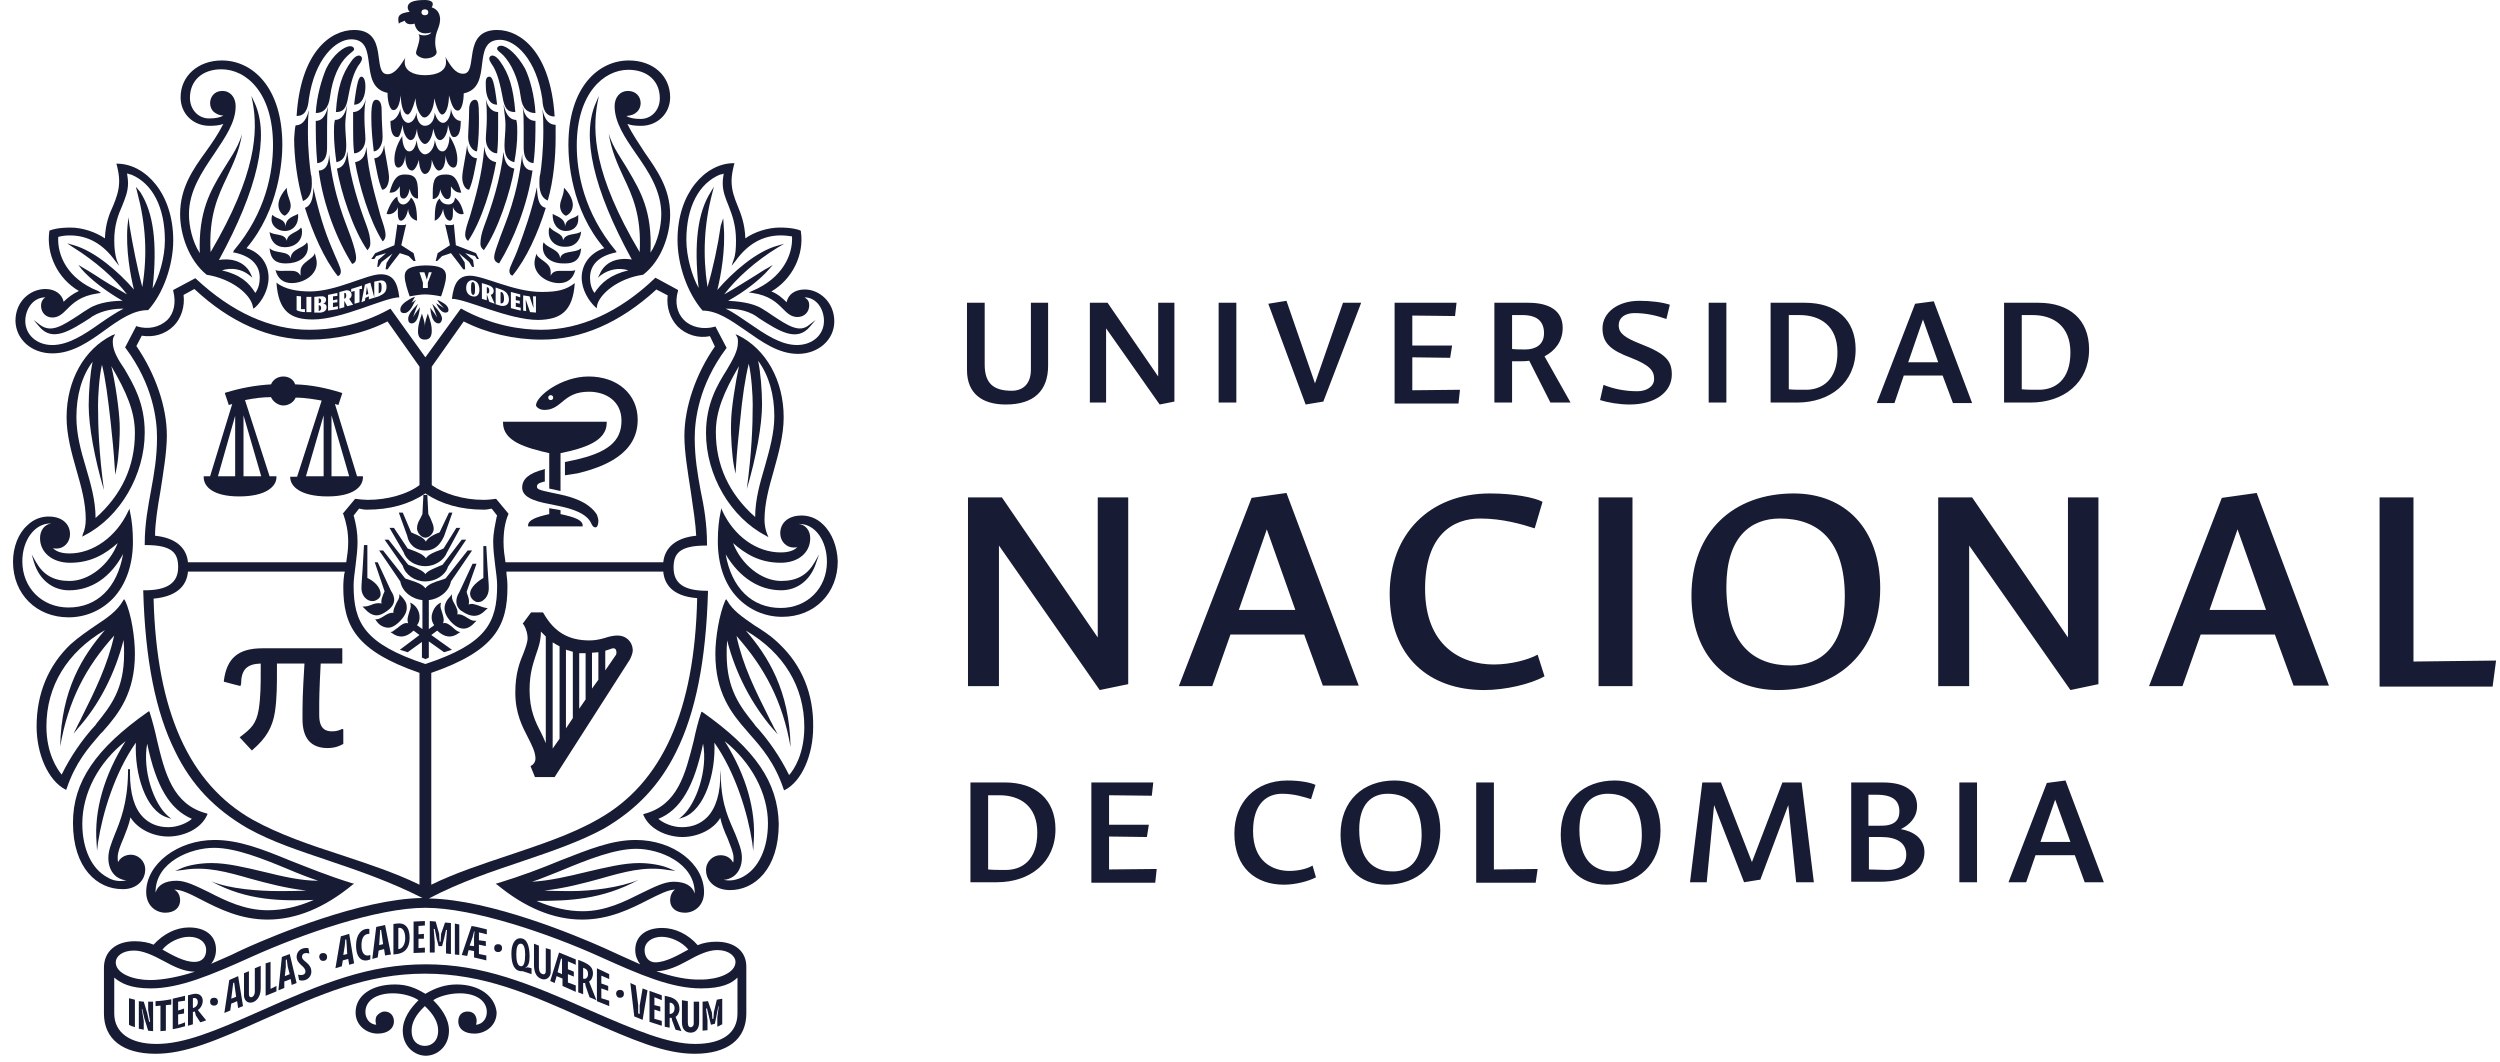 <svg width="153" height="65" viewBox="0 0 153 65" fill="none" xmlns="http://www.w3.org/2000/svg">
<path d="M59.18 18.529H60.263V22.32C60.263 23.493 60.835 23.914 61.918 23.914C62.609 23.914 63.091 23.493 63.091 22.62V18.529H64.144V22.38C64.144 23.914 63.271 24.756 61.557 24.756C60.083 24.756 59.18 24.064 59.18 22.65V18.529ZM70.972 24.756L67.693 20.094V24.636H66.7V18.529H67.783L70.881 23.041V18.529H71.874V24.576L70.972 24.756ZM75.664 24.636H74.581V18.529H75.664V24.636ZM77.619 18.59L78.732 18.409L80.477 23.463L82.191 18.529H83.304L80.988 24.576L79.905 24.756L77.619 18.59ZM85.32 18.529H89.14L89.049 19.342C88.177 19.342 87.305 19.312 86.433 19.312V21.146H88.869L88.749 21.898L86.433 21.868V23.884L89.35 23.854L89.26 24.696H85.35V18.529H85.32ZM92.539 22.109V24.636H91.456V18.529H93.531C94.855 18.529 95.637 19.041 95.637 20.064C95.637 20.906 95.156 21.477 94.524 21.808L96.118 24.636H94.885L93.591 22.079C93.411 22.109 93.231 22.109 93.08 22.109C92.96 22.109 92.749 22.109 92.539 22.109ZM94.494 20.394C94.494 19.672 94.073 19.282 93.17 19.282C92.96 19.282 92.719 19.282 92.539 19.282V21.357C92.779 21.387 93.05 21.387 93.351 21.387C93.953 21.387 94.494 21.116 94.494 20.394ZM98.073 20.094C98.073 19.131 99.006 18.409 100.329 18.409C101.051 18.409 101.743 18.499 102.194 18.65L101.984 19.522C101.382 19.312 100.751 19.161 100.029 19.161C99.457 19.161 99.066 19.432 99.066 19.913C99.066 20.394 99.427 20.665 100.42 21.056C101.984 21.658 102.315 22.109 102.315 22.921C102.315 24.004 101.292 24.756 99.728 24.756C99.096 24.756 98.404 24.636 97.923 24.485L98.134 23.553C98.735 23.794 99.427 23.944 100.209 23.944C100.751 23.944 101.232 23.673 101.232 23.192C101.232 22.68 100.961 22.35 99.818 21.898C98.615 21.447 98.073 21.026 98.073 20.094ZM105.684 24.636H104.571V18.529H105.654V24.636H105.684ZM110.466 18.529C112.361 18.529 113.565 19.552 113.565 21.387C113.565 23.433 112 24.636 109.985 24.636H108.361V18.529H110.466ZM109.444 23.823C109.714 23.854 110.135 23.854 110.526 23.854C111.489 23.854 112.452 23.282 112.452 21.568C112.452 19.943 111.399 19.282 110.135 19.282H109.474V23.823H109.444ZM118.889 22.981H116.512L115.941 24.666H114.858L117.204 18.59L118.347 18.439L120.693 24.666H119.52L118.889 22.981ZM117.685 19.552L116.783 22.169H118.618L117.685 19.552ZM124.754 18.529C126.649 18.529 127.852 19.552 127.852 21.387C127.852 23.433 126.288 24.636 124.273 24.636H122.649V18.529H124.754ZM123.731 23.823C124.002 23.854 124.423 23.854 124.784 23.854C125.747 23.854 126.709 23.282 126.709 21.568C126.709 19.943 125.657 19.282 124.393 19.282H123.731V23.823Z" fill="#171B34"/>
<path d="M67.302 42.231L61.136 33.388V41.99H59.241V30.44H61.316L67.182 39.012V30.44H69.047V41.87L67.302 42.231ZM79.815 38.832H75.303L74.19 41.99H72.145L76.597 30.47L78.732 30.169L83.154 41.96H80.958L79.815 38.832ZM77.529 32.395L75.814 37.328H79.274L77.529 32.395ZM94.524 41.389C93.682 41.87 92.118 42.231 90.824 42.231C87.486 42.231 85.049 40.216 85.049 36.335C85.049 32.726 87.455 30.199 91.185 30.199C92.629 30.199 93.892 30.44 94.404 30.71L93.923 32.335C93.171 32.094 91.967 31.733 90.584 31.733C88.929 31.733 87.215 32.726 87.215 36.035C87.215 39.524 89.411 40.667 91.426 40.667C92.479 40.667 93.562 40.366 94.103 40.065L94.524 41.389ZM99.908 41.99H97.833V30.44H99.908V41.99ZM108.812 42.231C105.714 42.231 103.518 40.125 103.518 36.456C103.518 32.515 106.105 30.199 109.775 30.199C112.903 30.199 115.069 32.335 115.069 36.004C115.069 39.915 112.452 42.231 108.812 42.231ZM108.932 31.733C107.128 31.733 105.654 32.876 105.654 35.914C105.654 39.343 107.248 40.727 109.594 40.727C111.429 40.727 112.903 39.584 112.903 36.516C112.903 33.087 111.279 31.733 108.932 31.733ZM126.71 42.231L120.513 33.388V41.99H118.618V30.44H120.694L126.559 39.012V30.44H128.424V41.87L126.71 42.231ZM139.223 38.832H134.681L133.568 41.99H131.522L135.974 30.47L138.11 30.169L142.531 41.96H140.366L139.223 38.832ZM136.937 32.395L135.222 37.328H138.681L136.937 32.395ZM145.63 30.44H147.705V40.486L152.759 40.426L152.548 42.02H145.63V30.44Z" fill="#171B34"/>
<path d="M61.497 47.886C63.392 47.886 64.595 48.939 64.595 50.744C64.595 52.789 63.031 53.993 61.016 53.993H59.391V47.886H61.497ZM60.474 53.211C60.745 53.241 61.166 53.241 61.557 53.241C62.52 53.241 63.482 52.669 63.482 50.955C63.482 49.33 62.429 48.669 61.166 48.669H60.474V53.211ZM66.761 47.886H70.581L70.491 48.699C69.618 48.699 68.746 48.669 67.874 48.669V50.473H70.31L70.19 51.225L67.874 51.195V53.211L70.791 53.181L70.701 54.023H66.791V47.886H66.761Z" fill="#171B34"/>
<path d="M80.537 53.692C80.086 53.933 79.274 54.143 78.582 54.143C76.837 54.143 75.544 53.09 75.544 51.015C75.544 49.12 76.807 47.766 78.793 47.766C79.545 47.766 80.206 47.887 80.507 48.037L80.236 48.909C79.845 48.789 79.214 48.578 78.462 48.578C77.589 48.578 76.687 49.12 76.687 50.865C76.687 52.699 77.86 53.301 78.913 53.301C79.484 53.301 80.056 53.151 80.327 52.97L80.537 53.692ZM84.839 54.143C83.184 54.143 82.041 53.03 82.041 51.075C82.041 49 83.425 47.766 85.35 47.766C87.004 47.766 88.147 48.879 88.147 50.834C88.147 52.91 86.764 54.143 84.839 54.143ZM84.929 48.578C83.966 48.578 83.184 49.18 83.184 50.774C83.184 52.609 84.026 53.331 85.26 53.331C86.222 53.331 87.004 52.73 87.004 51.105C87.004 49.3 86.162 48.578 84.929 48.578ZM90.343 47.887H91.426V53.211L94.103 53.181L93.983 54.023H90.343V47.887ZM98.314 54.143C96.66 54.143 95.517 53.03 95.517 51.075C95.517 49 96.901 47.766 98.826 47.766C100.48 47.766 101.623 48.879 101.623 50.834C101.623 52.91 100.239 54.143 98.314 54.143ZM98.405 48.578C97.442 48.578 96.66 49.18 96.66 50.774C96.66 52.609 97.502 53.331 98.735 53.331C99.698 53.331 100.48 52.73 100.48 51.105C100.48 49.3 99.638 48.578 98.405 48.578ZM104.902 49.27L104.451 53.993H103.428L104.18 47.887H105.323L107.218 52.76L109.083 47.887H110.256L111.008 53.993H109.925L109.444 49.27L107.729 53.843H107.669L106.737 53.993L104.902 49.27ZM113.264 47.887H115.249C116.573 47.887 117.325 48.398 117.325 49.331C117.325 50.022 116.874 50.474 116.332 50.744C117.024 50.865 117.776 51.256 117.776 52.158C117.776 53.241 116.753 53.963 115.069 53.963H113.294V47.887H113.264ZM116.242 49.661C116.242 49.03 115.881 48.639 114.858 48.639C114.738 48.639 114.527 48.639 114.347 48.639V50.534C114.557 50.534 114.798 50.534 115.009 50.534C115.941 50.564 116.242 50.203 116.242 49.661ZM116.663 52.308C116.663 51.587 116.091 51.225 115.129 51.225C114.918 51.225 114.618 51.225 114.377 51.225V53.211C114.708 53.211 115.129 53.241 115.52 53.241C116.122 53.241 116.663 53.03 116.663 52.308ZM121.025 53.993H119.912V47.887H120.994V53.993H121.025ZM126.98 52.339H124.574L124.002 53.993H122.92L125.266 47.917L126.409 47.766L128.755 53.993H127.582L126.98 52.339ZM125.777 48.94L124.875 51.526H126.71L125.777 48.94Z" fill="#171B34"/>
<path d="M47.961 25.537C47.961 23.281 46.878 21.356 45.163 20.514L45.013 20.454L45.103 20.604C45.163 20.694 45.163 20.815 45.163 20.935C45.163 21.506 44.833 22.018 44.472 22.649C43.9 23.552 43.208 24.725 43.208 26.5C43.208 29.087 44.712 31.673 46.878 32.786L47.028 32.877L46.968 32.726C46.848 32.455 46.788 32.125 46.788 31.824C46.788 30.801 47.059 29.838 47.359 28.786C47.66 27.703 47.961 26.62 47.961 25.537ZM45.224 22.409C45.013 23.401 44.742 25.056 44.742 25.868C44.712 26.68 44.803 27.944 44.923 28.545L45.013 28.996L45.043 28.545C45.103 27.613 45.194 26.68 45.284 25.868C45.434 24.244 45.615 23.101 45.825 22.258C46.006 23.071 46.066 24.244 46.066 24.755C46.066 26.078 46.006 27.673 45.705 29.929C46.276 28.004 46.637 26.018 46.637 24.755C46.637 23.913 46.547 22.77 46.397 22.078C47.059 22.98 47.389 24.153 47.389 25.477C47.389 26.5 47.089 27.552 46.818 28.515C46.517 29.538 46.216 30.56 46.216 31.643C44.622 30.23 43.81 28.485 43.81 26.439C43.81 25.176 44.291 24.003 45.224 22.409Z" fill="#171B34"/>
<path d="M35.599 16.995C35.599 17.747 36.05 18.439 36.441 18.8L36.531 18.86V18.74C36.651 18.018 37.824 17.025 39.358 16.815C40.502 15.942 41.013 14.318 41.013 13.145C41.013 11.521 40.201 10.408 39.449 9.325C39.088 8.753 38.697 8.212 38.396 7.58C38.606 7.67 38.877 7.701 39.238 7.701C40.231 7.701 41.013 6.949 41.013 5.956C41.013 4.632 39.96 3.7 38.486 3.7C36.651 3.7 34.786 5.294 34.786 8.874C34.786 9.776 34.937 12.814 36.982 15.19C36.14 15.461 35.599 16.153 35.599 16.995ZM38.968 6.858C39.118 6.738 39.208 6.527 39.208 6.317C39.208 5.926 38.937 5.565 38.426 5.565C37.945 5.565 37.614 5.956 37.614 6.497C37.614 7.49 38.245 8.422 38.907 9.385C39.689 10.498 40.471 11.671 40.471 13.115C40.471 13.807 40.261 14.799 39.81 15.461C39.93 12.904 39.178 11.671 38.456 10.438C38.065 9.746 37.524 9.084 37.253 8.182C37.433 9.265 37.794 10.047 38.155 10.829C38.697 11.972 39.268 13.175 39.148 15.431C36.29 10.618 36.26 8.031 36.561 6.317L36.651 5.866L36.471 6.287C35.568 8.302 36.29 11.551 38.667 15.882C37.734 15.732 37.012 16.063 36.712 16.755L36.591 16.995L36.772 16.845C37.253 16.484 37.885 16.363 38.456 16.544C37.343 16.815 36.802 17.296 36.381 17.928C36.2 17.687 36.11 17.356 36.11 16.995C36.11 16.213 36.651 15.672 37.644 15.461L37.734 15.431L37.704 15.371C35.719 12.995 35.298 10.528 35.298 8.904C35.298 5.715 36.952 4.271 38.456 4.271C39.629 4.271 40.381 4.963 40.381 6.016C40.381 6.738 39.87 7.279 39.208 7.279C38.817 7.279 38.516 7.219 38.336 7.099C38.667 7.069 38.847 6.979 38.968 6.858Z" fill="#171B34"/>
<path d="M42.998 19.009C43.9 19.009 44.742 19.611 45.615 20.213C46.607 20.904 47.63 21.657 48.833 21.657C50.096 21.657 51.059 20.784 51.059 19.671C51.059 18.468 50.127 17.716 49.254 17.716C48.653 17.716 48.232 18.017 48.141 18.498C47.901 18.258 47.6 17.987 47.209 17.836C48.502 17.084 49.224 15.58 49.014 14.167V14.137L48.984 14.107C48.863 14.046 48.442 13.926 47.72 13.926C46.998 13.926 46.156 14.197 45.615 14.588C45.584 13.685 45.344 13.084 45.133 12.572C44.953 12.121 44.772 11.67 44.772 11.069C44.772 10.768 44.833 10.437 44.923 10.076L44.953 9.986H44.863C43.178 10.016 41.464 11.79 41.464 14.678C41.464 16.212 42.065 17.927 42.998 19.009ZM44.081 10.677C44.081 10.677 44.111 10.677 44.141 10.677C44.201 10.647 44.261 10.647 44.291 10.617C44.261 10.798 44.231 11.008 44.231 11.219C44.231 11.73 44.411 12.151 44.592 12.602C44.803 13.144 45.043 13.776 45.043 14.708C45.043 15.25 45.013 15.611 44.893 15.911L44.772 16.272L45.013 15.972C45.765 14.919 46.697 14.407 47.78 14.407C48.051 14.407 48.262 14.437 48.472 14.467C48.532 15.58 47.901 17.024 46.036 17.806L45.825 17.897L46.036 17.927C47.089 18.077 47.54 18.528 47.901 18.889C48.171 19.16 48.412 19.401 48.803 19.401C49.224 19.401 49.525 19.1 49.525 18.679C49.525 18.498 49.465 18.348 49.314 18.258C49.284 18.227 49.254 18.197 49.224 18.197C49.976 18.197 50.427 18.919 50.427 19.641C50.427 20.483 49.736 21.115 48.773 21.115C47.78 21.115 46.818 20.453 45.855 19.792C45.404 19.491 44.923 19.13 44.411 18.889C44.863 18.889 45.645 18.919 46.306 19.37L46.427 19.461C47.69 20.273 48.773 20.965 49.585 19.972L49.916 19.581L49.525 19.882C48.923 20.393 48.232 19.942 47.239 19.28C47.059 19.16 46.848 19.009 46.637 18.889C46.006 18.498 45.043 18.438 44.562 18.408C45.554 17.866 46.547 17.084 47.059 16.483L47.299 16.212L46.998 16.393C46.758 16.513 46.547 16.663 46.306 16.814C45.675 17.205 45.013 17.626 44.321 18.017C45.043 17.054 46.276 15.941 47.63 15.129L47.991 14.919L47.57 15.039C46.276 15.4 44.863 16.633 43.9 17.746C44.111 16.904 44.411 15.28 44.291 13.836L44.261 13.354L44.111 13.806C43.93 15.069 43.629 16.453 43.298 17.566C42.998 15.611 43.088 13.716 43.599 11.79L43.69 11.429L43.509 11.73C42.697 12.994 42.456 14.889 42.757 17.626C42.366 16.934 42.005 15.731 42.005 14.678C42.005 12.693 42.757 11.219 44.081 10.677Z" fill="#171B34"/>
<path d="M24.739 19.161C24.95 19.161 25.161 18.95 25.341 18.529L25.462 18.348L25.281 18.469C25.221 18.499 25.191 18.529 25.161 18.559C25.221 18.499 25.251 18.409 25.311 18.318L25.401 18.168L25.221 18.228C24.709 18.499 24.499 18.709 24.499 18.95C24.499 19.07 24.559 19.161 24.739 19.161Z" fill="#171B34"/>
<path d="M50.368 32.095C49.977 31.704 49.465 31.523 48.954 31.553C48.232 31.583 47.751 32.004 47.751 32.636C47.751 33.117 48.112 33.508 48.563 33.508C48.653 33.508 48.743 33.508 48.804 33.478C48.533 33.779 48.022 33.809 47.781 33.809C46.307 33.809 44.923 32.817 44.201 31.253L44.141 31.102L44.111 31.282C43.991 31.824 43.931 32.426 43.931 33.117C43.931 34.561 44.352 35.764 45.134 36.577C45.856 37.329 46.818 37.75 47.871 37.75C49.856 37.75 51.27 36.306 51.27 34.351C51.24 33.478 50.939 32.636 50.368 32.095ZM47.811 36.125C48.804 36.125 49.616 35.494 49.947 34.441L50.127 33.929L49.856 34.411C49.405 35.193 48.773 35.554 47.811 35.554C46.608 35.554 45.374 34.561 44.863 33.238C45.585 33.869 46.457 34.441 47.781 34.441C48.834 34.441 49.586 33.839 49.586 32.937C49.586 32.456 49.285 32.095 48.864 32.065C48.894 32.065 48.924 32.065 48.924 32.065C49.886 32.065 50.608 33.087 50.608 34.381C50.608 36.005 49.405 37.208 47.781 37.208C46.006 37.208 44.773 35.975 44.412 33.929C45.254 35.343 46.457 36.125 47.811 36.125Z" fill="#171B34"/>
<path d="M23.686 37.389C24.288 36.968 24.168 36.517 23.927 36.156L23.115 34.411H22.934L23.536 36.186C23.506 36.246 23.476 36.336 23.446 36.396C23.386 36.577 23.295 36.757 23.355 36.938C23.115 36.878 22.904 36.938 22.694 37.028C22.543 37.088 22.423 37.118 22.273 37.118H22.182L22.273 37.209C22.543 37.509 22.784 37.66 23.055 37.66C23.235 37.66 23.446 37.569 23.686 37.389Z" fill="#171B34"/>
<path d="M22.483 36.697C22.573 36.757 22.694 36.787 22.784 36.787C22.844 36.787 22.904 36.787 22.964 36.757C23.115 36.697 23.295 36.576 23.295 36.366C23.295 35.915 22.874 35.554 22.483 35.373V33.358H22.273V33.418C22.212 34.471 22.182 35.072 22.152 35.403C22.122 35.764 22.122 35.885 22.122 36.005C22.122 36.276 22.242 36.546 22.483 36.697Z" fill="#171B34"/>
<path d="M26.033 35.584C26.665 35.584 27.266 35.193 27.417 34.682L28.53 33.027H28.259L27.086 34.561C27.026 34.592 26.935 34.622 26.875 34.652C26.544 34.802 26.183 34.922 26.033 35.133C25.883 34.922 25.552 34.802 25.221 34.652C25.131 34.622 25.07 34.592 24.98 34.561L23.777 33.027H23.536L24.649 34.622C24.8 35.163 25.371 35.584 26.033 35.584Z" fill="#171B34"/>
<path d="M24.529 37.96C24.8 37.659 24.92 37.388 24.89 37.117C24.89 36.877 24.739 36.666 24.529 36.456L24.439 36.365V36.486C24.439 36.606 24.348 36.757 24.258 36.907C24.168 37.117 24.048 37.328 24.078 37.508C23.867 37.478 23.657 37.599 23.476 37.719C23.326 37.809 23.175 37.9 23.055 37.9H22.965L23.025 37.99C23.205 38.261 23.446 38.381 23.687 38.411H23.717C23.957 38.441 24.258 38.261 24.529 37.96Z" fill="#171B34"/>
<path d="M26.033 34.651C26.604 34.651 27.176 34.29 27.356 33.809L28.169 32.305H27.928L27.146 33.568C27.086 33.598 26.995 33.628 26.935 33.658C26.604 33.779 26.213 33.929 26.063 34.17C25.913 33.929 25.521 33.779 25.191 33.658C25.1 33.628 25.04 33.598 24.95 33.568L24.108 32.305H23.837L24.709 33.809C24.86 34.29 25.401 34.651 26.033 34.651Z" fill="#171B34"/>
<path d="M37.794 38.893C37.553 38.893 37.283 38.953 37.012 39.044C36.711 39.134 36.41 39.194 36.079 39.194C34.786 39.194 33.914 38.683 33.252 37.51L33.222 37.48H32.5L31.988 38.171L32.049 38.231C32.229 38.532 32.289 38.833 32.289 39.044C32.289 39.314 32.169 39.615 32.049 39.946C31.808 40.517 31.537 41.209 31.537 42.383C31.537 43.646 31.959 44.458 32.319 45.15C32.56 45.631 32.771 46.022 32.771 46.443C32.771 46.594 32.68 46.774 32.5 46.864L32.47 46.895L32.74 47.556H33.944L38.546 40.367C38.606 40.247 38.726 40.006 38.726 39.766C38.696 39.254 38.305 38.893 37.794 38.893ZM36.621 39.916V41.6L36.23 42.142V39.946C36.38 39.946 36.531 39.916 36.621 39.916ZM37.042 39.826C37.132 39.796 37.222 39.766 37.313 39.736C37.403 39.705 37.463 39.675 37.523 39.675C37.614 39.675 37.674 39.705 37.704 39.796C37.734 39.886 37.734 39.976 37.704 40.066L37.042 41.029V39.826ZM35.839 39.976V42.804L35.448 43.375V39.976C35.598 39.976 35.718 39.976 35.839 39.976ZM35.057 39.886V43.947L34.636 44.578V39.766C34.666 39.766 34.696 39.766 34.726 39.796C34.816 39.796 34.906 39.856 35.057 39.886ZM32.41 42.232C32.41 41.209 32.62 40.638 32.801 40.066C32.951 39.645 33.102 39.224 33.102 38.653L33.402 38.953V45.481C33.312 45.27 33.222 45.06 33.102 44.819C32.771 44.187 32.41 43.465 32.41 42.232ZM34.245 39.555V45.21L33.823 45.812V39.314C33.974 39.405 34.124 39.495 34.245 39.555Z" fill="#171B34"/>
<path d="M26.033 32.906C26.273 32.906 26.544 32.636 26.544 32.365C26.544 32.154 26.454 32.004 26.364 31.763C26.334 31.673 26.273 31.583 26.213 31.462L26.153 30.289H25.913L25.852 31.462C25.792 31.583 25.762 31.673 25.702 31.763C25.582 31.974 25.521 32.124 25.521 32.365C25.552 32.636 25.792 32.906 26.033 32.906Z" fill="#171B34"/>
<path d="M26.033 33.69C26.665 33.69 26.965 33.269 27.176 32.817L27.687 31.373H27.477L26.905 32.577C26.845 32.607 26.785 32.637 26.755 32.637C26.484 32.757 26.183 32.908 26.063 33.148C25.943 32.908 25.582 32.757 25.281 32.637C25.251 32.607 25.191 32.607 25.161 32.577L24.649 31.373H24.409L24.92 32.787C25.01 33.269 25.371 33.69 26.033 33.69Z" fill="#171B34"/>
<path d="M27.687 38.382C27.506 38.232 27.326 38.081 27.115 38.142C27.206 37.931 27.115 37.69 27.055 37.48C26.995 37.299 26.935 37.149 26.965 36.998L26.995 36.878L26.875 36.938C26.634 37.089 26.484 37.359 26.424 37.66C26.393 37.901 26.454 38.111 26.574 38.262L26.243 38.502V36.728C26.815 36.668 27.476 36.246 27.597 35.585L28.89 33.69H28.619L27.266 35.404C27.176 35.434 27.085 35.464 26.995 35.495C26.604 35.615 26.183 35.765 26.033 36.006C25.882 35.765 25.461 35.615 25.07 35.495C24.98 35.464 24.89 35.434 24.799 35.404L23.446 33.69H23.205L24.498 35.585C24.619 36.246 25.25 36.668 25.852 36.728V38.502L25.521 38.262C25.642 38.111 25.702 37.901 25.672 37.66C25.642 37.359 25.461 37.089 25.22 36.938L25.1 36.878L25.13 36.998C25.16 37.149 25.1 37.299 25.04 37.48C24.98 37.69 24.89 37.901 24.98 38.142C24.739 38.081 24.529 38.262 24.348 38.412C24.228 38.502 24.108 38.593 24.017 38.653L23.897 38.683L23.987 38.743C24.438 39.074 24.86 39.014 25.311 38.593L25.672 38.863L24.468 39.766L24.95 39.916L25.822 39.285V40.247L26.033 40.337L26.243 40.247V39.255L27.176 39.916L27.657 39.766L26.393 38.863L26.755 38.593C27.206 39.014 27.627 39.074 28.078 38.743L28.168 38.683L28.048 38.653C27.928 38.593 27.807 38.502 27.687 38.382Z" fill="#171B34"/>
<path d="M43.84 57.633C43.449 57.633 43.058 57.693 42.697 57.843C42.126 57.181 41.313 56.79 40.531 56.79C39.509 56.79 38.877 57.302 38.877 58.144C38.877 58.475 38.997 58.776 39.178 59.016C38.757 58.836 38.396 58.655 37.974 58.475C37.644 58.325 37.313 58.174 36.922 57.994C35.358 57.302 30.034 55.046 26.243 54.986C28.199 53.963 30.124 53.331 31.989 52.7C33.763 52.098 35.448 51.526 36.952 50.714C38.967 49.541 40.381 48.037 41.374 46.022C42.577 43.615 43.208 40.397 43.329 36.216V36.156H43.269C41.855 36.156 41.223 35.705 41.223 34.742C41.223 33.9 41.554 33.388 43.208 33.388H43.269V33.328C43.269 32.065 43.088 31.012 42.877 30.019C42.697 29.027 42.517 28.034 42.517 26.801C42.517 25.718 42.757 23.582 44.442 21.326L44.472 21.296L43.78 19.973L43.72 20.003C43.028 20.183 42.306 20.033 41.855 19.582C41.434 19.161 41.283 18.499 41.494 17.807V17.747L40.11 16.995L40.08 17.025C37.914 19.101 35.508 20.183 33.132 20.183C31.928 20.183 30.124 19.943 28.229 18.89H28.199L26.033 21.868L23.897 18.89L23.837 18.92C21.942 19.973 20.137 20.183 18.934 20.183C16.558 20.183 14.211 19.131 11.986 17.055L11.956 17.025L10.602 17.747V17.807C10.782 18.499 10.662 19.161 10.241 19.582C9.76 20.033 9.068 20.183 8.376 19.973L8.346 19.943L7.654 21.266L7.684 21.296C9.369 23.552 9.609 25.688 9.609 26.771C9.609 28.004 9.429 28.997 9.248 29.989C9.068 30.982 8.857 32.035 8.857 33.298V33.358H8.918C10.572 33.358 10.903 33.87 10.903 34.712C10.903 35.674 10.241 36.126 8.857 36.126H8.767V36.186C8.887 40.367 9.519 43.585 10.722 45.992C11.715 48.037 13.129 49.511 15.144 50.684C16.648 51.526 18.332 52.068 20.107 52.669C21.972 53.301 23.897 53.963 25.852 54.956C22.062 55.016 16.738 57.272 15.174 57.964C14.783 58.144 14.452 58.294 14.151 58.445C13.73 58.625 13.339 58.806 12.918 58.986C13.099 58.776 13.219 58.475 13.219 58.114C13.219 57.272 12.587 56.76 11.565 56.76C10.782 56.76 10 57.151 9.399 57.813C9.128 57.693 8.707 57.603 8.256 57.603C7.083 57.603 6.361 58.234 6.361 59.227V62.024C6.361 63.588 7.504 64.491 9.519 64.491C11.324 64.491 13.189 63.709 16.076 62.415C19.626 60.851 22.423 59.588 26.003 59.588C29.582 59.588 32.38 60.821 35.929 62.415C38.817 63.679 40.682 64.491 42.517 64.491C44.532 64.491 45.675 63.588 45.675 62.024V59.227C45.705 58.234 44.983 57.633 43.84 57.633ZM9.82 30.049C10 28.876 10.211 27.643 10.211 26.651C10.211 24.906 9.519 22.89 8.346 21.176L8.677 20.544C9.399 20.665 10.121 20.454 10.632 19.943C11.083 19.491 11.324 18.77 11.234 18.048L11.895 17.687C14.121 19.762 16.498 20.785 18.934 20.785C20.588 20.785 22.303 20.394 23.717 19.672L25.672 22.439V29.689C24.92 30.26 23.687 30.591 22.514 30.591C22.273 30.591 22.002 30.561 21.762 30.531H21.732L20.98 31.433L21.01 31.463C21.19 31.975 21.31 32.516 21.31 33.178C21.31 33.629 21.25 34.02 21.19 34.411H11.504C11.414 33.479 10.692 32.907 9.489 32.787C9.489 32.065 9.639 31.072 9.82 30.049ZM40.862 18.078C40.772 18.8 41.013 19.491 41.464 19.973C41.975 20.484 42.727 20.725 43.449 20.574L43.75 21.206C42.577 22.89 41.885 24.936 41.885 26.681C41.885 27.673 42.096 28.907 42.276 30.08C42.426 31.102 42.577 32.095 42.607 32.787C41.374 32.907 40.682 33.509 40.592 34.411H30.936C30.876 34.02 30.816 33.629 30.816 33.178C30.816 32.516 30.906 31.945 31.116 31.463V31.433L30.364 30.531H30.334C30.094 30.561 29.853 30.591 29.582 30.591C28.379 30.591 27.176 30.23 26.424 29.689V22.439L28.379 19.672C29.793 20.394 31.477 20.785 33.132 20.785C35.568 20.785 37.944 19.762 40.17 17.717L40.862 18.078ZM31.146 52.339C29.522 52.88 27.868 53.422 26.394 54.143V41.179C30.304 39.825 31.056 38.291 31.056 35.915C31.056 35.614 31.026 35.313 30.996 35.103C30.996 35.073 30.996 35.013 30.996 34.983H40.592C40.652 35.674 41.073 36.487 42.667 36.607C42.517 43.495 40.531 47.947 36.591 50.143C34.967 51.075 33.011 51.707 31.146 52.339ZM30.094 31.132L30.424 31.553L30.394 31.644C30.304 32.125 30.184 32.576 30.184 33.178C30.184 33.599 30.244 34.11 30.304 34.592C30.364 35.043 30.424 35.494 30.424 35.825C30.424 38.111 29.763 39.404 26.033 40.638C22.303 39.404 21.641 38.111 21.641 35.825C21.641 35.494 21.701 35.073 21.762 34.592C21.822 34.11 21.882 33.599 21.882 33.178C21.882 32.576 21.792 32.125 21.671 31.644L21.641 31.553L21.972 31.132H22.002C22.153 31.162 22.273 31.192 22.453 31.192C23.867 31.192 25.04 30.862 26.033 30.2C27.026 30.862 28.199 31.192 29.612 31.192C29.763 31.192 29.913 31.162 30.064 31.132H30.094ZM11.504 34.983H21.1C21.1 35.013 21.1 35.073 21.07 35.103C21.04 35.313 21.01 35.614 21.01 35.915C21.01 38.291 21.762 39.825 25.672 41.179V54.143C24.198 53.422 22.544 52.88 20.919 52.339C19.054 51.737 17.099 51.075 15.475 50.173C11.565 47.977 9.579 43.525 9.399 36.637C11.023 36.487 11.444 35.674 11.504 34.983ZM9.188 59.979C8.165 59.979 7.083 59.588 7.083 58.896C7.083 58.535 7.474 58.174 8.196 58.174C8.737 58.174 9.339 58.445 10.06 58.836C10.602 59.137 11.264 59.468 11.925 59.468C11.023 59.768 9.97 59.979 9.188 59.979ZM9.94 58.114C10.301 57.663 10.993 57.332 11.565 57.332C12.196 57.332 12.617 57.663 12.617 58.144C12.617 58.595 12.347 58.866 11.925 58.866C11.324 58.896 10.512 58.445 9.94 58.114ZM26.033 55.557C28.981 55.557 33.613 57.151 36.681 58.535C39.208 59.678 41.103 60.49 42.908 60.49C44.171 60.49 44.773 60.189 45.133 59.828V62.024C45.133 63.227 44.201 63.889 42.547 63.889C40.892 63.889 38.967 63.077 36.2 61.874C32.32 60.159 29.522 59.016 26.063 59.016C22.574 59.016 19.776 60.159 15.926 61.874C13.099 63.137 11.234 63.889 9.579 63.889C7.955 63.889 6.992 63.197 6.992 62.024V59.828C7.383 60.159 7.955 60.49 9.218 60.49C10.993 60.49 12.918 59.678 15.445 58.535C18.453 57.181 23.085 55.557 26.033 55.557ZM40.17 59.437C40.832 59.437 41.524 59.106 42.065 58.806C42.757 58.415 43.359 58.144 43.9 58.144C44.622 58.144 45.013 58.535 45.013 58.866C45.013 59.558 43.93 59.949 42.908 59.949C42.096 59.979 41.073 59.768 40.17 59.437ZM39.449 58.144C39.449 57.663 39.9 57.332 40.501 57.332C41.073 57.332 41.765 57.663 42.126 58.114C41.524 58.445 40.742 58.896 40.11 58.896C39.719 58.896 39.449 58.595 39.449 58.144Z" fill="#171B34"/>
<path d="M41.013 55.106C41.013 55.557 41.374 55.858 41.915 55.858C42.487 55.858 43.088 55.437 43.088 54.594C43.088 52.85 41.193 51.406 38.907 51.406C37.433 51.406 36.05 51.977 34.275 52.669C33.192 53.12 31.929 53.602 30.455 54.053L30.334 54.083L30.425 54.143C32.139 55.557 33.884 56.279 35.629 56.279C37.283 56.279 38.606 55.617 39.659 55.075C40.321 54.745 40.892 54.444 41.314 54.444C41.133 54.564 41.013 54.805 41.013 55.106ZM39.088 53.842C37.945 54.324 36.17 54.534 34.997 54.534C34.726 54.534 33.944 54.534 33.312 54.504C34.606 54.354 35.719 54.053 36.711 53.782C38.185 53.361 39.449 53 40.862 53.241L41.344 53.301L40.892 53.12C40.471 52.94 39.749 52.819 39.118 52.819C38.155 52.819 37.072 53.09 35.899 53.361C34.786 53.632 33.643 53.902 32.56 53.962C33.132 53.782 33.733 53.511 34.365 53.271C35.959 52.609 37.614 51.947 38.937 51.947C40.381 51.947 42.517 52.819 42.517 54.654V54.684C42.366 54.203 41.915 53.962 41.223 53.962C40.652 53.962 40.02 54.293 39.268 54.654C38.245 55.166 37.072 55.767 35.659 55.767C34.756 55.767 33.824 55.557 32.831 55.136C34.756 55.136 36.832 55.075 39.088 53.842Z" fill="#171B34"/>
<path d="M28.59 37.809C28.409 37.689 28.199 37.569 27.988 37.599C28.048 37.388 27.928 37.178 27.838 36.997C27.747 36.847 27.657 36.666 27.657 36.516V36.365L27.567 36.486C27.086 36.967 27.086 37.478 27.567 38.02C27.838 38.321 28.108 38.471 28.379 38.471C28.62 38.471 28.86 38.321 29.071 38.08L29.161 37.99H29.011C28.89 37.99 28.74 37.9 28.59 37.809Z" fill="#171B34"/>
<path d="M42.998 43.585L42.938 43.555L42.908 43.615C42.727 44.157 42.577 44.758 42.457 45.33C41.945 47.345 41.494 49.27 39.419 49.812L39.358 49.842L39.389 49.902C39.779 50.804 40.892 51.225 41.765 51.225C42.727 51.225 43.69 50.744 44.081 50.052C44.171 50.474 44.352 50.925 44.532 51.316C44.713 51.797 44.893 52.188 44.893 52.489C44.893 52.639 44.893 52.73 44.863 52.79C44.743 52.549 44.502 52.339 44.081 52.339C43.66 52.339 43.209 52.699 43.209 53.241C43.209 53.963 43.81 54.474 44.682 54.474C46.156 54.474 47.66 53.211 47.66 50.413C47.6 47.887 46.247 45.871 42.998 43.585ZM44.081 47.105V47.255C44.111 48.518 43.81 49.481 43.269 50.022C42.878 50.413 42.366 50.624 41.735 50.624C41.133 50.624 40.562 50.353 40.291 50.113C41.645 49.571 42.487 48.127 43.028 45.51C43.329 47.135 42.607 49.18 41.765 49.932L41.554 50.113L41.825 50.022C43.118 49.571 43.81 47.345 43.72 45.45C45.013 47.285 45.765 49.782 46.036 51.556L46.096 52.068L46.126 51.556C46.277 49.601 45.675 47.465 44.352 45.36C45.976 46.653 46.999 48.548 46.999 50.383C46.999 51.917 46.427 53.151 45.465 53.662C45.074 53.873 44.652 53.933 44.291 53.843C44.502 53.843 44.713 53.752 44.893 53.632C45.224 53.391 45.404 52.97 45.404 52.489C45.404 52.038 45.224 51.617 45.013 51.075C44.682 50.263 44.141 49.361 44.111 47.465L44.081 47.105Z" fill="#171B34"/>
<path d="M14.753 41.901C14.753 40.999 15.084 40.638 15.956 40.608V40.999C15.956 41.871 15.956 42.623 15.836 43.405C15.685 44.337 15.325 44.608 14.753 45.059L14.663 45.12L15.415 45.932L15.445 45.902C16.287 45.18 16.678 44.518 16.828 43.555C16.949 42.713 16.949 41.931 16.949 41.029V40.608H18.633C18.513 42.593 18.513 42.954 18.513 44.007C18.513 45.18 19.024 45.781 20.047 45.781C20.528 45.781 20.829 45.631 20.98 45.541H21.01V44.638L20.949 44.608C20.739 44.698 20.619 44.758 20.318 44.758C19.957 44.758 19.536 44.638 19.536 43.766C19.536 43.615 19.536 43.495 19.536 43.375C19.536 42.803 19.536 42.352 19.626 40.608H20.949V39.675H16.076C14.572 39.675 13.881 40.277 13.7 41.66V41.721L14.723 41.991V41.901H14.753Z" fill="#171B34"/>
<path d="M29.281 37.057C29.071 36.997 28.89 36.907 28.68 36.997C28.74 36.787 28.68 36.606 28.62 36.426C28.59 36.335 28.559 36.275 28.559 36.215L29.161 34.501H28.921L28.108 36.245C27.838 36.666 27.868 37.117 28.229 37.388H28.259C28.259 37.388 28.289 37.388 28.289 37.418C28.559 37.599 28.8 37.689 29.011 37.689C29.311 37.689 29.522 37.538 29.763 37.298L29.853 37.208H29.763C29.582 37.178 29.432 37.117 29.281 37.057Z" fill="#171B34"/>
<path d="M29.582 35.373C29.312 35.524 28.77 35.915 28.77 36.336C28.77 36.547 28.921 36.727 29.101 36.817C29.161 36.847 29.192 36.847 29.252 36.847C29.372 36.847 29.492 36.817 29.582 36.727C29.793 36.577 29.913 36.306 29.913 36.005C29.913 35.885 29.913 35.764 29.883 35.404C29.853 35.073 29.823 34.471 29.763 33.478V33.418H29.582V35.373Z" fill="#171B34"/>
<path d="M47.721 39.435C47.209 38.923 46.638 38.562 46.156 38.261C45.465 37.78 44.863 37.389 44.502 36.758L44.442 36.667L44.382 36.758C44.021 37.57 43.78 39.044 43.78 40.006C43.78 42.382 44.743 43.646 45.735 44.759L45.886 44.939C46.608 45.751 47.42 46.684 47.961 48.308L47.991 48.368L48.051 48.338C49.074 47.797 49.766 46.203 49.766 44.488C49.796 42.473 49.074 40.728 47.721 39.435ZM47.359 44.518C47.269 44.307 47.149 44.127 47.059 43.916C46.247 42.292 45.465 40.758 45.074 38.923C46.788 40.848 47.901 42.924 48.382 45.721C48.322 42.262 46.999 40.157 45.645 38.592C47.961 39.946 49.224 42.021 49.224 44.488C49.224 46.142 48.593 47.105 48.292 47.436C47.781 46.383 47.029 45.27 46.217 44.398L46.156 44.307C45.284 43.225 44.472 42.172 44.472 40.036C44.472 39.735 44.472 39.555 44.502 39.194C45.013 41.209 46.006 43.104 47.299 44.608L47.6 44.939L47.359 44.518Z" fill="#171B34"/>
<path d="M6.932 36.608C7.714 35.766 8.135 34.562 8.135 33.149C8.135 32.457 8.075 31.855 7.955 31.314L7.925 31.133L7.834 31.314C7.113 32.848 5.699 33.871 4.255 33.871C4.014 33.871 3.503 33.84 3.232 33.54C3.292 33.57 3.383 33.57 3.473 33.57C3.924 33.57 4.285 33.179 4.285 32.697C4.285 32.066 3.804 31.645 3.082 31.615C2.57 31.584 2.059 31.765 1.668 32.156C1.127 32.637 0.796 33.48 0.796 34.382C0.796 36.367 2.24 37.781 4.195 37.781C5.248 37.781 6.21 37.36 6.932 36.608ZM2.45 32.938C2.45 33.81 3.202 34.442 4.285 34.442C5.609 34.442 6.481 33.871 7.203 33.239C6.691 34.562 5.458 35.555 4.255 35.555C3.292 35.555 2.661 35.194 2.21 34.412L1.939 33.931L2.089 34.442C2.42 35.495 3.232 36.127 4.225 36.127C5.609 36.127 6.782 35.314 7.534 33.901C7.173 35.976 5.939 37.179 4.195 37.179C2.57 37.179 1.367 35.976 1.367 34.352C1.367 33.058 2.119 32.036 3.082 32.036C3.082 32.036 3.112 32.036 3.142 32.036C2.721 32.096 2.45 32.457 2.45 32.938Z" fill="#171B34"/>
<path d="M8.887 53.211C8.887 52.669 8.436 52.308 8.015 52.308C7.594 52.308 7.323 52.549 7.233 52.76C7.203 52.7 7.203 52.579 7.203 52.459C7.203 52.158 7.353 51.767 7.564 51.286C7.714 50.895 7.895 50.474 7.985 50.022C8.406 50.714 9.338 51.196 10.301 51.196C11.173 51.196 12.286 50.774 12.677 49.872L12.707 49.812L12.647 49.782C10.572 49.24 10.091 47.315 9.609 45.3C9.489 44.728 9.338 44.157 9.158 43.585L9.128 43.525L9.068 43.555C5.849 45.811 4.466 47.857 4.466 50.353C4.466 53.151 5.97 54.414 7.474 54.414C8.286 54.444 8.887 53.933 8.887 53.211ZM7.684 45.36C6.361 47.466 5.759 49.601 5.909 51.556L5.939 52.068L6 51.556C6.27 49.782 7.022 47.285 8.316 45.45C8.226 47.375 8.917 49.601 10.211 50.022L10.482 50.113L10.271 49.932C9.399 49.18 8.707 47.135 9.008 45.51C9.549 48.127 10.391 49.541 11.745 50.113C11.474 50.353 10.903 50.624 10.301 50.624C9.669 50.624 9.158 50.413 8.767 50.022C8.226 49.481 7.955 48.578 7.955 47.315C7.955 47.255 7.955 47.165 7.955 47.075H7.835V47.315C7.804 49.18 7.353 50.263 7.022 51.075C6.812 51.617 6.631 52.038 6.631 52.519C6.631 53 6.812 53.421 7.143 53.662C7.323 53.782 7.534 53.873 7.744 53.873C7.383 53.963 6.962 53.933 6.571 53.692C5.609 53.181 5.037 51.947 5.037 50.413C5.037 48.548 6.03 46.653 7.684 45.36Z" fill="#171B34"/>
<path d="M27.958 60.249C27.296 60.249 26.695 60.43 26.033 60.821C25.431 60.46 24.92 60.249 24.168 60.249C22.724 60.249 21.762 60.941 21.762 61.964C21.762 62.776 22.453 63.257 23.115 63.257C23.717 63.257 24.108 62.956 24.108 62.505C24.108 62.144 23.867 61.904 23.536 61.904C23.356 61.904 23.175 62.024 23.055 62.174C22.965 62.325 22.965 62.535 23.025 62.716C22.634 62.686 22.363 62.355 22.363 61.934C22.363 61.242 23.025 60.791 24.047 60.791C24.709 60.791 25.311 61.001 25.612 61.212C25.13 61.693 24.649 62.325 24.649 63.077C24.649 64.039 25.371 64.611 26.063 64.611C26.755 64.611 27.477 64.039 27.477 63.077C27.477 62.325 26.995 61.693 26.514 61.212C26.815 61.001 27.477 60.791 28.138 60.791C29.131 60.791 29.793 61.242 29.793 61.934C29.793 62.355 29.522 62.686 29.131 62.716C29.191 62.535 29.191 62.355 29.101 62.174C29.011 61.994 28.83 61.904 28.62 61.904C28.259 61.904 28.048 62.144 28.048 62.505C28.048 62.986 28.439 63.257 29.041 63.257C29.703 63.257 30.394 62.776 30.394 61.964C30.304 60.971 29.342 60.249 27.958 60.249ZM26.003 61.573C26.544 62.084 26.815 62.565 26.815 63.077C26.815 63.739 26.394 64.009 26.003 64.009C25.582 64.009 25.191 63.739 25.191 63.077C25.191 62.565 25.461 62.084 26.003 61.573Z" fill="#171B34"/>
<path d="M16.377 56.279C18.122 56.279 19.866 55.557 21.581 54.143L21.671 54.083L21.551 54.053C20.077 53.602 18.844 53.09 17.761 52.669C16.016 51.947 14.602 51.406 13.129 51.406C10.873 51.406 8.947 52.88 8.947 54.594C8.947 55.437 9.549 55.858 10.12 55.858C10.662 55.858 11.023 55.557 11.023 55.106C11.023 54.805 10.903 54.564 10.662 54.444C11.113 54.444 11.655 54.715 12.346 55.075C13.399 55.617 14.723 56.279 16.377 56.279ZM16.166 53.361C15.024 53.09 13.911 52.819 12.948 52.819C12.286 52.819 11.564 52.94 11.143 53.12L10.722 53.301L11.203 53.241C12.617 53 13.88 53.361 15.354 53.782C16.347 54.053 17.46 54.354 18.753 54.504C18.122 54.534 17.34 54.534 17.069 54.534C15.896 54.534 14.061 54.414 12.918 53.932C15.174 55.166 17.31 55.136 19.205 55.075C18.242 55.497 17.31 55.707 16.377 55.707C14.993 55.707 13.82 55.136 12.768 54.594C12.015 54.233 11.384 53.902 10.812 53.902C10.12 53.902 9.669 54.143 9.519 54.624V54.594C9.519 52.759 11.655 51.887 13.098 51.887C14.422 51.887 16.076 52.549 17.671 53.211C18.302 53.481 18.934 53.722 19.475 53.902C18.392 53.902 17.279 53.632 16.166 53.361Z" fill="#171B34"/>
<path d="M6.301 44.759C7.293 43.646 8.256 42.382 8.256 40.006C8.256 39.044 8.045 37.57 7.654 36.758L7.594 36.667L7.534 36.758C7.173 37.389 6.571 37.81 5.879 38.261C5.398 38.592 4.857 38.953 4.315 39.435C2.962 40.728 2.24 42.443 2.24 44.458C2.24 46.172 2.962 47.767 3.984 48.308L4.045 48.338L4.075 48.278C4.616 46.654 5.428 45.751 6.15 44.909L6.301 44.759ZM4.766 44.578C6.09 43.104 7.053 41.179 7.564 39.164C7.594 39.555 7.594 39.705 7.594 40.006C7.594 42.172 6.782 43.194 5.909 44.277L5.849 44.368C5.037 45.24 4.285 46.353 3.774 47.406C3.503 47.075 2.841 46.112 2.841 44.458C2.841 41.991 4.105 39.916 6.421 38.562C5.067 40.126 3.744 42.202 3.684 45.691C4.165 42.894 5.248 40.818 6.992 38.893C6.571 40.728 5.819 42.262 5.007 43.886C4.917 44.097 4.797 44.277 4.706 44.488L4.496 44.909L4.766 44.578Z" fill="#171B34"/>
<path d="M5.037 32.846L5.188 32.756C7.353 31.643 8.857 29.056 8.857 26.47C8.857 24.665 8.165 23.522 7.624 22.589C7.233 22.018 6.902 21.476 6.902 20.935C6.902 20.815 6.902 20.724 6.962 20.604L7.052 20.454L6.872 20.514C5.157 21.356 4.075 23.281 4.075 25.537C4.075 26.62 4.375 27.703 4.676 28.756C4.977 29.808 5.248 30.771 5.248 31.794C5.248 32.094 5.188 32.455 5.067 32.696L5.037 32.846ZM5.428 24.815C5.428 26.078 5.789 28.064 6.361 29.989C6.06 27.733 6 26.139 6 24.815C6 24.274 6.06 23.101 6.24 22.319C6.451 23.161 6.601 24.304 6.782 25.928C6.872 26.71 6.962 27.673 7.022 28.605L7.052 29.056L7.143 28.605C7.263 28.004 7.353 26.74 7.323 25.928C7.293 25.056 7.052 23.401 6.812 22.409C7.744 24.003 8.256 25.176 8.256 26.5C8.256 28.545 7.444 30.29 5.849 31.703C5.849 30.621 5.548 29.598 5.248 28.575C4.947 27.582 4.676 26.56 4.676 25.537C4.676 24.183 5.007 23.01 5.669 22.138C5.518 22.83 5.428 23.973 5.428 24.815Z" fill="#171B34"/>
<path d="M11.023 13.115C11.023 14.318 11.534 15.912 12.647 16.815C14.181 17.055 15.354 18.018 15.475 18.77L15.505 18.89L15.595 18.83C16.016 18.469 16.437 17.747 16.437 16.995C16.437 16.123 15.896 15.431 15.084 15.19C17.099 12.814 17.279 9.776 17.279 8.874C17.279 5.294 15.415 3.7 13.58 3.7C12.106 3.7 11.053 4.662 11.053 5.956C11.053 6.949 11.805 7.701 12.828 7.701C13.159 7.701 13.459 7.67 13.67 7.58C13.369 8.182 12.978 8.753 12.587 9.295C11.805 10.378 11.023 11.491 11.023 13.115ZM14.362 15.461C15.354 15.672 15.896 16.213 15.896 16.995C15.896 17.356 15.806 17.687 15.625 17.928C15.234 17.296 14.723 16.815 13.58 16.544C14.151 16.363 14.783 16.454 15.264 16.845L15.445 16.995L15.354 16.785C15.054 16.093 14.302 15.762 13.399 15.912C15.776 11.551 16.497 8.332 15.595 6.317L15.384 5.866L15.475 6.317C15.776 8.031 15.715 10.618 12.888 15.431C12.768 13.205 13.339 12.002 13.88 10.859C14.242 10.077 14.633 9.295 14.813 8.212C14.542 9.114 14.001 9.806 13.61 10.468C12.888 11.671 12.136 12.934 12.226 15.491C11.775 14.799 11.564 13.837 11.564 13.115C11.564 11.671 12.377 10.498 13.129 9.385C13.79 8.392 14.422 7.49 14.422 6.497C14.422 5.956 14.091 5.565 13.61 5.565C13.098 5.565 12.858 5.956 12.858 6.317C12.858 6.527 12.948 6.738 13.098 6.858C13.219 6.949 13.399 7.069 13.67 7.069C13.489 7.189 13.189 7.249 12.798 7.249C12.136 7.249 11.624 6.708 11.624 5.986C11.624 4.933 12.377 4.241 13.55 4.241C15.084 4.241 16.708 5.685 16.708 8.874C16.708 10.528 16.287 12.995 14.302 15.341L14.272 15.461H14.362Z" fill="#171B34"/>
<path d="M3.202 21.627C4.436 21.627 5.458 20.905 6.451 20.184C7.323 19.552 8.166 18.98 9.038 18.98H9.068C10 17.958 10.602 16.213 10.602 14.709C10.602 11.821 8.887 10.047 7.203 10.017H7.113L7.143 10.077C7.233 10.438 7.293 10.769 7.293 11.069C7.293 11.671 7.113 12.122 6.932 12.573C6.692 13.085 6.451 13.686 6.421 14.589C5.849 14.198 5.037 13.927 4.315 13.927C3.593 13.927 3.172 14.047 3.052 14.107H3.022V14.137C2.811 15.551 3.533 17.055 4.827 17.807C4.436 17.988 4.135 18.228 3.894 18.469C3.804 18.018 3.383 17.687 2.781 17.687C1.879 17.687 0.946 18.409 0.946 19.642C0.976 20.785 1.939 21.627 3.202 21.627ZM2.691 18.259C2.571 18.379 2.511 18.529 2.511 18.71C2.511 19.131 2.811 19.432 3.202 19.432C3.593 19.432 3.834 19.191 4.105 18.92C4.466 18.559 4.917 18.108 5.97 17.958L6.18 17.928L6 17.807C4.105 17.055 3.503 15.611 3.563 14.498C3.804 14.438 3.984 14.408 4.285 14.408C5.368 14.408 6.301 14.92 7.053 15.972L7.293 16.273L7.143 15.912C7.053 15.611 6.992 15.251 6.992 14.709C6.992 13.777 7.233 13.145 7.474 12.604C7.654 12.152 7.835 11.731 7.835 11.22C7.835 11.009 7.805 10.799 7.775 10.618C7.835 10.618 7.895 10.648 7.955 10.678C7.985 10.678 7.985 10.678 8.015 10.678C9.339 11.22 10.091 12.694 10.091 14.709C10.091 15.762 9.73 16.965 9.339 17.657C9.639 14.889 9.399 13.025 8.587 11.761L8.316 11.43L8.406 11.791C8.918 13.716 9.038 15.581 8.707 17.567C8.406 16.424 8.135 15.07 7.925 13.807L7.865 13.295L7.805 13.807C7.684 15.251 7.985 16.875 8.196 17.717C7.233 16.604 5.789 15.371 4.526 15.01L4.105 14.889L4.466 15.13C5.819 15.972 7.053 17.055 7.775 18.018C7.083 17.627 6.421 17.236 5.789 16.815C5.549 16.664 5.308 16.514 5.097 16.393L4.797 16.213L5.007 16.484C5.519 17.085 6.541 17.867 7.504 18.409C7.023 18.409 6.09 18.469 5.428 18.89C5.218 19.011 5.007 19.161 4.827 19.281C3.804 19.943 3.142 20.394 2.45 19.883L2.059 19.582L2.39 19.973C3.202 20.966 4.285 20.244 5.519 19.462L5.639 19.371C6.331 18.95 7.083 18.89 7.564 18.89C7.083 19.131 6.601 19.462 6.12 19.793C5.188 20.454 4.195 21.116 3.202 21.116C2.24 21.116 1.548 20.484 1.548 19.642C1.548 18.95 1.999 18.198 2.781 18.198C2.751 18.228 2.721 18.228 2.691 18.259Z" fill="#171B34"/>
<path d="M33.312 25.087C33.763 25.087 34.034 24.907 34.395 24.606C34.846 24.215 35.267 23.974 36.049 23.974C37.042 23.974 38.035 24.515 38.035 25.749C38.035 27.012 37.192 27.704 35.147 28.155L34.575 28.275V29.087L35.358 28.967C36.952 28.576 39.027 27.794 39.027 25.689C39.027 24.124 37.794 23.041 36.019 23.041C34.365 23.041 32.801 24.245 32.801 24.816C32.861 24.967 33.072 25.087 33.312 25.087ZM33.553 24.335C33.553 24.245 33.613 24.184 33.703 24.184C33.793 24.184 33.854 24.245 33.854 24.335C33.854 24.425 33.793 24.485 33.703 24.485C33.613 24.485 33.553 24.425 33.553 24.335Z" fill="#171B34"/>
<path d="M34.274 30.26L33.703 30.14C32.981 29.99 32.861 29.93 32.861 29.779C32.861 29.659 32.921 29.569 33.282 29.478H33.342V28.696L33.282 28.726C32.349 28.967 31.958 29.328 31.958 29.839C31.958 30.351 32.5 30.651 33.703 30.862L34.274 30.982C35.809 31.313 36.079 31.794 36.2 32.065C36.26 32.185 36.32 32.276 36.44 32.276C36.59 32.276 36.621 32.005 36.621 31.855C36.621 31.794 36.59 31.644 36.53 31.494C36.38 31.283 35.989 30.621 34.274 30.26Z" fill="#171B34"/>
<path d="M34.305 31.463V31.222L33.613 31.102V31.463C32.801 31.643 32.319 31.824 32.319 32.155V32.215H35.658V32.155C35.658 31.824 35.147 31.643 34.305 31.463Z" fill="#171B34"/>
<path d="M14.633 30.381C16.317 30.381 16.919 29.749 16.919 29.208V29.148H16.498L14.994 24.485C15.595 24.365 16.107 24.305 16.588 24.305C16.678 24.546 17.009 24.816 17.34 24.816C17.701 24.816 18.002 24.576 18.092 24.335C18.724 24.335 19.325 24.455 19.686 24.515L18.182 29.178H17.761V29.208C17.761 29.749 18.363 30.381 20.047 30.381C21.641 30.381 22.213 29.779 22.213 29.208V29.148H21.852L20.498 24.726L20.709 24.786L20.949 24.064L20.889 24.034C19.927 23.733 19.024 23.553 18.062 23.523C17.971 23.222 17.671 23.041 17.34 23.041C17.009 23.041 16.708 23.222 16.588 23.523C15.625 23.583 14.783 23.733 13.79 24.034L13.76 24.064L14.001 24.786L14.211 24.726L12.858 29.148H12.467V29.208C12.467 29.779 13.038 30.381 14.633 30.381ZM13.339 29.148L14.392 25.448V29.148H13.339ZM14.903 29.148V25.418L15.986 29.148H14.903ZM18.724 29.148L19.806 25.418V29.148H18.724ZM20.288 29.148V25.418L21.37 29.148H20.288Z" fill="#171B34"/>
<path d="M33.613 29.899L34.304 30.05V27.734C35.748 27.433 37.132 27.012 37.132 25.869V25.809H30.785V25.869C30.785 27.012 32.169 27.403 33.613 27.734V29.899Z" fill="#171B34"/>
<path d="M35.177 17.325C34.635 17.746 34.124 17.867 33.131 17.867C31.447 17.867 29.612 16.874 28.77 16.874C28.078 16.874 27.777 17.295 27.657 18.288C28.529 18.288 31.116 19.581 32.951 19.581C34.304 19.551 35.056 19.07 35.177 17.325ZM28.92 18.137C28.649 18.077 28.529 17.867 28.529 17.626C28.529 17.295 28.71 17.145 28.92 17.145C29.251 17.205 29.341 17.476 29.341 17.746C29.341 18.047 29.161 18.198 28.92 18.137ZM29.943 18.468L29.793 18.017V18.378L29.492 18.288V17.325L29.793 17.416C30.093 17.506 30.214 17.626 30.214 17.806C30.214 17.927 30.154 18.017 30.033 18.047L30.274 18.589L29.943 18.468ZM30.635 18.709L30.334 18.619V17.596L30.665 17.716C31.026 17.837 31.146 18.077 31.146 18.348C31.146 18.679 30.875 18.769 30.635 18.709ZM31.868 19.01L31.266 18.859V17.867L31.838 18.017V18.198L31.567 18.107V18.378L31.808 18.408V18.589L31.567 18.528V18.769L31.868 18.829V19.01ZM32.8 19.13L32.44 19.1L32.169 18.318L32.199 19.04L32.018 19.01V18.077L32.41 18.137L32.65 18.859L32.62 18.137H32.8V19.13Z" fill="#171B34"/>
<path d="M19.656 18.86C19.656 18.74 19.596 18.679 19.506 18.679V19.04C19.596 19.01 19.656 18.95 19.656 18.86Z" fill="#171B34"/>
<path d="M30.635 17.867V18.559C30.755 18.589 30.845 18.529 30.845 18.288C30.845 17.957 30.755 17.867 30.635 17.867Z" fill="#171B34"/>
<path d="M22.453 17.537L22.393 18.048L22.543 17.988L22.453 17.537Z" fill="#171B34"/>
<path d="M19.145 19.552C20.949 19.552 23.536 18.198 24.439 18.198C24.318 17.206 24.017 16.785 23.296 16.785C22.453 16.785 20.588 17.837 18.964 17.837C18.242 17.837 17.43 17.717 16.919 17.296C17.039 19.071 17.791 19.552 19.145 19.552ZM22.664 17.296L22.904 18.198V17.236L23.205 17.176C23.476 17.116 23.656 17.236 23.656 17.537C23.656 17.867 23.506 17.988 23.175 18.138L22.874 18.229L22.574 18.319V18.138L22.363 18.229L22.333 18.409L22.122 18.499L22.333 17.416L22.664 17.296ZM21.491 17.687L22.152 17.477V17.687H22.002V18.499L21.701 18.59V17.807L21.491 17.867V17.687ZM20.799 17.867L21.13 17.777C21.37 17.717 21.521 17.867 21.521 18.048C21.521 18.138 21.461 18.259 21.37 18.289L21.611 18.65L21.25 18.74L21.07 18.409V18.8L20.769 18.89V17.867H20.799ZM20.077 18.048L20.648 17.928V18.108L20.378 18.138V18.379L20.648 18.319V18.499L20.378 18.529V18.8L20.678 18.74V18.92L20.077 19.011V18.048ZM19.235 18.168L19.566 18.138C19.806 18.108 19.957 18.168 19.957 18.349C19.957 18.469 19.866 18.59 19.746 18.59C19.866 18.59 19.987 18.619 19.987 18.8C19.987 18.98 19.866 19.101 19.626 19.131H19.235V18.168ZM18.753 18.168H19.054V19.101H18.753V18.168ZM18.122 18.108L18.423 18.138V18.92H18.663V19.101C18.483 19.101 18.242 19.041 18.152 18.98V18.108H18.122Z" fill="#171B34"/>
<path d="M29.793 17.566V17.957C29.883 17.987 29.943 17.927 29.943 17.807C29.943 17.656 29.913 17.596 29.793 17.566Z" fill="#171B34"/>
<path d="M21.19 18.078C21.19 17.988 21.16 17.898 21.07 17.927V18.288C21.16 18.258 21.19 18.198 21.19 18.078Z" fill="#171B34"/>
<path d="M19.656 18.408C19.656 18.318 19.596 18.258 19.506 18.258V18.558C19.596 18.558 19.656 18.498 19.656 18.408Z" fill="#171B34"/>
<path d="M28.951 17.265C28.83 17.235 28.83 17.415 28.83 17.656C28.83 17.837 28.83 18.017 28.951 18.047C29.071 18.047 29.071 17.867 29.071 17.686C29.071 17.476 29.071 17.295 28.951 17.265Z" fill="#171B34"/>
<path d="M24.769 16.905C24.769 17.266 24.95 17.777 25.07 18.138C25.371 18.078 25.762 18.018 26.003 18.018C26.303 18.018 26.695 18.078 26.995 18.138C27.116 17.777 27.296 17.266 27.296 16.905C27.296 16.423 26.935 16.243 26.003 16.243C25.13 16.273 24.769 16.453 24.769 16.905ZM26.243 16.664H26.424L26.183 17.296V17.627H25.882V17.296L25.672 16.664H25.973L26.123 17.115L26.243 16.664Z" fill="#171B34"/>
<path d="M23.355 17.597C23.355 17.296 23.295 17.296 23.175 17.296V17.958C23.295 17.898 23.355 17.868 23.355 17.597Z" fill="#171B34"/>
<path d="M18.693 59.468C18.693 59.649 18.483 59.709 18.242 59.649L18.302 59.98C18.663 60.1 19.054 59.859 19.054 59.468C19.054 58.927 18.483 58.837 18.483 58.566C18.483 58.325 18.693 58.295 18.934 58.355L18.874 58.024C18.453 57.964 18.152 58.205 18.152 58.566C18.182 59.047 18.693 59.107 18.693 59.468Z" fill="#171B34"/>
<path d="M20.98 58.776L21.31 58.685L21.371 59.046L21.671 58.956L21.371 57.151L20.859 57.302L20.528 59.257L20.919 59.137L20.98 58.776ZM21.1 57.873L21.13 57.512L21.19 57.482L21.22 57.873L21.25 58.385L21.01 58.445L21.1 57.873Z" fill="#171B34"/>
<path d="M19.776 58.806C19.926 58.806 20.017 58.716 20.017 58.566C20.017 58.415 19.926 58.325 19.776 58.325C19.626 58.325 19.535 58.415 19.535 58.566C19.566 58.716 19.626 58.806 19.776 58.806Z" fill="#171B34"/>
<path d="M11.324 62.565C11.203 62.625 10.993 62.685 10.902 62.716V62.084L11.264 62.024V61.723L10.902 61.843V61.302L11.324 61.242V60.941C11.083 61.001 10.842 61.061 10.572 61.121V62.986C10.782 62.956 11.143 62.866 11.324 62.806V62.565Z" fill="#171B34"/>
<path d="M17.4 60.07L17.791 59.919L17.851 60.28L18.152 60.16L17.731 58.385L17.25 58.566L17.039 60.611L17.4 60.461V60.07ZM17.49 59.197V58.746L17.55 58.716L17.61 59.167L17.731 59.618L17.43 59.739L17.49 59.197Z" fill="#171B34"/>
<path d="M9.068 61.814L9.188 62.536H9.128L9.008 61.995L8.797 61.303L8.496 61.273V62.957L8.797 63.017V62.476L8.677 61.754H8.707L8.827 62.295L9.068 63.078L9.369 63.108V61.303H9.068V61.814Z" fill="#171B34"/>
<path d="M11.805 61.934L11.926 61.904L11.986 62.145L12.257 62.566L12.618 62.446L12.106 61.814C12.287 61.694 12.407 61.483 12.407 61.243C12.407 60.942 12.166 60.731 11.745 60.852L11.505 60.912V62.777L11.805 62.686V61.934ZM11.805 61.092C11.986 61.032 12.106 61.152 12.106 61.333C12.106 61.453 12.046 61.634 11.805 61.694V61.092Z" fill="#171B34"/>
<path d="M22.664 58.715V58.444C22.363 58.565 22.122 58.384 22.122 57.873C22.122 57.392 22.273 57.151 22.604 57.151V56.85C22.122 56.79 21.791 57.211 21.791 57.843C21.791 58.745 22.243 58.896 22.664 58.715Z" fill="#171B34"/>
<path d="M13.099 61.543C13.249 61.543 13.339 61.452 13.339 61.302C13.339 61.151 13.249 61.061 13.099 61.061C12.948 61.061 12.858 61.151 12.858 61.302C12.858 61.452 12.948 61.543 13.099 61.543Z" fill="#171B34"/>
<path d="M16.919 60.339L16.558 60.52V58.865L16.257 58.956V60.941L16.919 60.67V60.339Z" fill="#171B34"/>
<path d="M15.324 61.362C15.625 61.362 15.956 61.061 15.956 60.49V59.106L15.595 59.257V60.67C15.595 60.911 15.475 61.031 15.354 61.031C15.294 61.031 15.234 60.971 15.234 60.851V59.437L14.933 59.557V60.971C14.963 61.182 15.084 61.362 15.324 61.362Z" fill="#171B34"/>
<path d="M14.152 61.422L14.512 61.272L14.573 61.693L14.873 61.573L14.573 59.738L14.031 59.978L13.73 61.994L14.091 61.843L14.152 61.422ZM14.272 60.159L14.332 60.129L14.392 60.58L14.452 61.001L14.152 61.121L14.272 60.159Z" fill="#171B34"/>
<path d="M9.79 63.108L10.151 63.078V61.514C10.211 61.514 10.482 61.483 10.482 61.483V61.153C10.211 61.213 9.73 61.273 9.519 61.273V61.574L9.82 61.544V63.108H9.79Z" fill="#171B34"/>
<path d="M37.944 61.063C38.095 61.063 38.185 60.972 38.185 60.822C38.185 60.672 38.095 60.581 37.944 60.581C37.794 60.581 37.704 60.672 37.704 60.822C37.734 60.972 37.794 61.063 37.944 61.063Z" fill="#171B34"/>
<path d="M37.283 61.243L36.801 61.092V60.491L37.222 60.641V60.34L36.801 60.19V59.709L37.283 59.919V59.618L36.531 59.258V61.273L37.283 61.574V61.243Z" fill="#171B34"/>
<path d="M39.328 62.415L39.629 60.611L39.328 60.49L39.148 61.543V62.054L39.057 62.024V61.513L38.907 60.31L38.576 60.159L38.817 62.205L39.328 62.415Z" fill="#171B34"/>
<path d="M35.688 60.159H35.809L35.839 60.339L36.08 61.031L36.501 61.212L36.05 60.069C36.23 59.978 36.29 59.708 36.29 59.587C36.29 59.287 36.17 59.076 35.688 58.865L35.388 58.745V60.73L35.688 60.851V60.159ZM35.688 59.226C35.869 59.287 35.989 59.377 35.989 59.617C35.989 59.858 35.809 59.948 35.688 59.888V59.226Z" fill="#171B34"/>
<path d="M40.501 62.477L40.05 62.356V61.785L40.411 61.905V61.604L40.05 61.514V61.033L40.501 61.213V60.912L39.749 60.642V62.537L40.501 62.777V62.477Z" fill="#171B34"/>
<path d="M42.276 63.198C42.577 63.198 42.787 62.957 42.787 62.566V61.303H42.456V62.626C42.456 62.807 42.336 62.867 42.276 62.867C42.155 62.867 42.095 62.777 42.095 62.566V61.273L41.734 61.212V62.566C41.734 63.017 41.975 63.198 42.276 63.198Z" fill="#171B34"/>
<path d="M43.299 62.445L43.208 61.723H43.269L43.509 62.716L43.75 62.655L43.96 61.603L43.99 61.572L43.9 62.264V62.836L44.201 62.685V61.121L43.87 61.181L43.69 61.934L43.66 62.355H43.599L43.569 61.964L43.329 61.272L42.998 61.302V63.077L43.299 63.046V62.445Z" fill="#171B34"/>
<path d="M33.944 60.159L34.064 59.738L34.425 59.888V60.34L35.237 60.701V60.309L34.756 60.129V59.618L35.117 59.768V59.467L34.756 59.317V58.836L35.237 59.046V58.715L34.214 58.294L33.673 60.039L33.944 60.159ZM34.244 59.016L34.335 58.655L34.395 58.685V59.618L34.124 59.497L34.244 59.016Z" fill="#171B34"/>
<path d="M40.983 62.294H41.103L41.133 62.445L41.343 63.016L41.705 63.107L41.343 62.234C41.464 62.174 41.584 61.964 41.584 61.753C41.584 61.392 41.404 61.151 41.043 61.031L40.682 60.941V62.836L40.983 62.896V62.294ZM40.983 61.362C41.163 61.362 41.283 61.512 41.283 61.693C41.283 61.934 41.163 62.054 40.983 62.054V61.362Z" fill="#171B34"/>
<path d="M7.895 62.717C7.985 62.777 8.075 62.807 8.256 62.867V61.182L7.895 61.092V62.717Z" fill="#171B34"/>
<path d="M26.003 57.993L25.612 58.023V57.451H25.943V57.151L25.612 57.181V56.669L26.003 56.639V56.368L25.311 56.398V58.324L26.003 58.294V57.993Z" fill="#171B34"/>
<path d="M26.604 57.662L26.544 56.85H26.604L26.725 57.451L26.845 57.903H27.055L27.176 57.451L27.296 56.91H27.356L27.296 57.752V58.354L27.597 58.384V56.489L27.236 56.459L26.995 57.151L26.965 57.632H26.905L26.875 57.151L26.664 56.398L26.303 56.368V58.294H26.604V57.662Z" fill="#171B34"/>
<path d="M23.175 58.173L23.506 58.083L23.566 58.474L23.927 58.414L23.566 56.609L23.025 56.73L22.784 58.685L23.115 58.595L23.175 58.173ZM23.265 56.91H23.326L23.446 57.782L23.205 57.843L23.265 56.91Z" fill="#171B34"/>
<path d="M25.07 57.392C25.07 56.701 24.739 56.46 24.288 56.52L24.078 56.55V58.415L24.318 58.385C24.709 58.325 25.07 58.084 25.07 57.392ZM24.378 56.791C24.619 56.731 24.8 56.971 24.8 57.422C24.8 57.783 24.619 58.084 24.378 58.084V56.791Z" fill="#171B34"/>
<path d="M28.108 56.58L27.838 56.52V58.415L28.108 58.445V56.58Z" fill="#171B34"/>
<path d="M33.162 59.92C33.432 60.01 33.703 59.799 33.703 59.498V58.115L33.402 58.025V59.438C33.402 59.559 33.342 59.649 33.222 59.619C33.072 59.589 32.981 59.438 32.981 59.198V57.874L32.68 57.754V59.138C32.711 59.619 32.891 59.829 33.162 59.92Z" fill="#171B34"/>
<path d="M31.928 59.437H31.989L32.53 59.618V59.257L32.289 59.197L32.109 59.257C32.349 59.136 32.41 58.896 32.41 58.535C32.41 57.843 32.229 57.422 31.838 57.422C31.477 57.422 31.297 57.843 31.297 58.354C31.297 59.016 31.477 59.437 31.928 59.437ZM31.868 57.753C32.079 57.753 32.139 58.084 32.139 58.414C32.139 58.836 32.079 59.136 31.898 59.136C31.658 59.136 31.598 58.776 31.598 58.414C31.598 58.023 31.658 57.753 31.868 57.753Z" fill="#171B34"/>
<path d="M30.485 58.265C30.635 58.265 30.725 58.175 30.725 58.024C30.725 57.874 30.635 57.783 30.485 57.783C30.334 57.783 30.244 57.874 30.244 58.024C30.244 58.175 30.334 58.265 30.485 58.265Z" fill="#171B34"/>
<path d="M28.68 58.144L29.011 58.204V58.595L29.763 58.776V58.475L29.311 58.385V57.813L29.733 57.903V57.603L29.311 57.542V57.061L29.793 57.181V56.881C29.552 56.821 29.101 56.7 28.86 56.67L28.259 58.445L28.59 58.505L28.68 58.144ZM28.92 57.362L29.011 57.001H29.041L29.011 57.362V57.903L28.74 57.873L28.92 57.362Z" fill="#171B34"/>
<path d="M18.483 14.197C18.483 14.738 18.061 15.129 17.43 15.129C16.888 15.129 16.557 14.768 16.497 14.197C16.798 14.437 17.43 14.257 17.55 14.738C17.61 14.257 18.182 14.257 18.422 13.926C18.483 14.016 18.483 14.076 18.483 14.197Z" fill="#171B34"/>
<path d="M18.843 15.131C18.843 15.762 18.242 16.123 17.49 16.123C16.888 16.123 16.557 15.883 16.497 15.191C16.858 15.552 17.67 15.311 17.791 15.822C17.791 15.221 18.603 15.191 18.783 14.83C18.843 14.92 18.843 15.04 18.843 15.131Z" fill="#171B34"/>
<path d="M17.43 14.137C16.949 14.137 16.618 13.777 16.618 13.446C16.618 13.325 16.618 13.265 16.678 13.145C16.919 13.446 17.43 13.325 17.49 13.897C17.43 13.295 18.122 13.205 18.242 13.085C18.302 13.686 17.972 14.137 17.43 14.137Z" fill="#171B34"/>
<path d="M19.385 16.092C19.385 16.844 18.573 17.325 17.851 17.325C17.309 17.325 16.979 17.024 16.858 16.513C16.948 16.603 17.159 16.573 17.731 16.573C17.971 16.573 18.242 16.573 18.392 16.874V16.603C18.392 16.032 19.204 15.851 19.265 15.491C19.325 15.731 19.385 15.912 19.385 16.092Z" fill="#171B34"/>
<path d="M17.43 13.204C17.25 13.144 17.039 12.904 17.039 12.543C17.039 12.182 17.28 11.791 17.55 11.49C17.55 11.971 17.791 12.242 17.791 12.603C17.791 12.904 17.55 13.144 17.43 13.204Z" fill="#171B34"/>
<path d="M30.424 1.834C31.898 1.834 33.703 3.248 33.944 7.129C33.402 7.129 33.222 6.707 33.192 6.076C32.831 3.609 31.537 2.436 30.605 2.436C28.77 2.436 30.244 5.324 28.379 5.715C28.379 6.196 28.259 6.768 28.018 6.768C27.717 6.768 27.597 6.226 27.477 5.835C27.477 6.467 27.296 7.008 27.055 7.008C26.875 7.008 26.695 6.497 26.574 6.016C26.574 6.617 26.273 7.189 25.973 7.189C25.732 7.189 25.431 6.587 25.431 6.016C25.311 6.497 25.13 7.008 24.95 7.008C24.709 7.008 24.529 6.497 24.529 5.835C24.469 6.226 24.378 6.737 24.078 6.737C23.837 6.737 23.717 6.166 23.717 5.685C21.852 5.294 23.296 2.406 21.491 2.406C20.558 2.406 19.265 3.579 18.904 6.046C18.844 6.707 18.663 7.098 18.152 7.098C18.392 3.218 20.197 1.834 21.671 1.834C23.837 1.834 22.724 4.542 23.717 4.542C24.138 4.542 24.469 4.09 24.83 3.489C24.769 3.579 24.769 3.699 24.769 3.82C24.769 4.301 25.251 4.602 26.003 4.602C26.815 4.602 27.296 4.301 27.296 3.82C27.296 3.699 27.296 3.579 27.236 3.459C27.597 4.06 27.868 4.512 28.349 4.512C29.311 4.512 28.229 1.834 30.424 1.834Z" fill="#171B34"/>
<path d="M18.663 12.723C18.964 12.603 19.174 12.302 19.174 11.49C19.535 13.084 19.866 14.137 20.287 15.13C20.588 15.882 20.859 16.363 20.859 16.604C20.859 16.784 20.799 16.844 20.678 16.904C19.836 15.852 19.144 14.257 18.663 12.723Z" fill="#171B34"/>
<path d="M20.197 5.926C20.107 6.648 19.776 6.918 19.325 6.918C19.385 5.865 19.686 4.873 19.957 4.211C20.378 3.339 21.07 2.827 21.431 2.827C21.551 2.827 21.671 2.888 21.671 3.008C21.671 3.128 21.491 3.188 21.25 3.429C20.769 3.88 20.348 4.753 20.197 5.926Z" fill="#171B34"/>
<path d="M19.325 7.399C19.626 7.399 19.897 7.219 20.077 6.527C20.017 6.978 20.017 7.399 20.017 7.82V8.993C20.017 9.415 19.957 9.926 19.415 9.986C19.325 9.023 19.325 8.151 19.325 7.399Z" fill="#171B34"/>
<path d="M19.506 10.438C19.866 10.438 20.137 10.137 20.137 9.446C20.438 12.093 21.13 13.536 21.491 14.559C21.671 15.101 21.792 15.492 21.792 15.792C21.792 15.973 21.731 16.093 21.551 16.153C20.648 14.74 19.776 12.544 19.506 10.438Z" fill="#171B34"/>
<path d="M20.498 7.339C20.799 7.339 21.1 7.158 21.25 6.406C21.19 6.918 21.13 7.339 21.13 7.64C21.13 8.061 21.19 8.572 21.19 8.873C21.19 9.354 21.13 9.806 20.588 9.926C20.498 9.264 20.438 8.693 20.438 8.091C20.438 7.79 20.438 7.58 20.498 7.339Z" fill="#171B34"/>
<path d="M21.311 5.926C21.19 6.648 21.01 6.858 20.558 6.858C20.649 5.354 20.95 4.512 21.491 3.76C21.611 3.579 21.792 3.399 21.972 3.399C22.032 3.399 22.153 3.459 22.153 3.579C22.153 3.7 22.093 3.76 22.032 3.88C21.611 4.392 21.431 5.294 21.311 5.926Z" fill="#171B34"/>
<path d="M20.618 10.317C20.949 10.257 21.19 9.987 21.25 9.265C21.43 10.979 22.002 12.664 22.423 13.777C22.603 14.258 22.664 14.589 22.664 14.89C22.664 15.07 22.603 15.19 22.483 15.311C21.611 14.077 20.859 11.731 20.618 10.317Z" fill="#171B34"/>
<path d="M21.611 6.857C21.972 6.857 22.273 6.557 22.393 6.045C22.303 6.526 22.303 6.857 22.303 7.218C22.303 7.76 22.363 8.211 22.363 8.512C22.363 9.053 22.002 9.384 21.671 9.384C21.611 8.812 21.611 8.331 21.611 7.85V6.857Z" fill="#171B34"/>
<path d="M22.122 4.692C22.243 4.692 22.363 4.873 22.363 5.294C22.363 5.835 22.183 6.407 21.671 6.407C21.852 4.933 21.972 4.692 22.122 4.692Z" fill="#171B34"/>
<path d="M21.731 9.926C22.032 9.865 22.363 9.685 22.423 8.993C22.544 10.708 23.025 12.182 23.296 13.234C23.476 13.776 23.596 14.107 23.596 14.408C23.596 14.528 23.536 14.708 23.416 14.768C22.604 13.505 21.972 11.309 21.731 9.926Z" fill="#171B34"/>
<path d="M23.356 6.708C23.356 7.46 23.416 8.061 23.416 8.392C23.416 8.933 23.115 9.264 22.875 9.264C22.784 8.512 22.724 7.851 22.724 7.159C22.724 6.286 22.845 6.106 23.025 6.106C23.206 6.106 23.356 6.286 23.356 6.708Z" fill="#171B34"/>
<path d="M23.597 16.484L23.657 16.093L24.018 15.522L23.356 16.033L23.175 16.334H23.085L23.145 15.913L23.627 15.492L23.025 15.672L22.905 15.852H22.724L22.965 15.492L24.138 15.01L24.319 13.717C24.379 13.777 24.439 13.777 24.559 13.777C24.74 13.777 24.8 13.777 24.86 13.717L24.559 15.01L25.311 15.492L25.431 15.973H25.311L25.01 15.672L24.469 15.492L23.957 16.153L23.717 16.484H23.597Z" fill="#171B34"/>
<path d="M22.904 9.686C23.145 9.686 23.446 9.446 23.506 8.874C23.566 9.476 23.807 10.468 23.807 10.859C23.807 11.28 23.626 11.611 23.386 11.611C23.145 11.1 23.025 10.258 22.904 9.686Z" fill="#171B34"/>
<path d="M24.318 12.032C24.318 12.272 24.438 12.513 24.679 12.513C24.86 12.513 25.04 12.332 25.16 12.092C25.401 12.332 25.521 12.724 25.521 13.506C25.221 13.445 24.98 13.145 24.98 12.784C24.89 13.265 24.709 13.506 24.529 13.506C24.408 13.506 24.348 13.325 24.348 13.085V12.663C24.318 12.904 23.957 13.205 23.656 13.085C23.837 12.543 24.078 12.152 24.318 12.032Z" fill="#171B34"/>
<path d="M24.77 10.678C25.401 10.678 25.582 10.918 25.582 11.791V12.152C25.281 12.152 25.131 11.851 25.07 11.55C25.01 11.971 24.83 12.152 24.709 12.152C24.529 12.152 24.469 12.031 24.469 11.73V11.4C24.258 11.791 24.017 11.791 23.837 11.791C24.078 10.918 24.318 10.678 24.77 10.678Z" fill="#171B34"/>
<path d="M26.003 7.7C26.363 7.7 26.604 7.34 26.604 6.888C26.724 7.37 26.965 7.52 27.116 7.52C27.356 7.52 27.597 7.129 27.597 6.648C27.657 7.069 27.898 7.4 28.198 7.4C28.198 8.031 28.078 8.392 27.777 8.392C27.597 8.392 27.537 8.092 27.416 7.64C27.416 8.122 27.176 8.573 26.935 8.573C26.755 8.573 26.634 8.392 26.514 7.881C26.454 8.422 26.213 8.813 26.003 8.813C25.822 8.813 25.521 8.392 25.521 7.881C25.431 8.392 25.311 8.573 25.13 8.573C24.89 8.573 24.649 8.092 24.649 7.64C24.529 8.092 24.468 8.392 24.318 8.392C24.017 8.392 23.897 8.031 23.897 7.4C24.138 7.4 24.438 7.039 24.499 6.648C24.499 7.129 24.739 7.52 24.98 7.52C25.16 7.52 25.401 7.34 25.491 6.888C25.491 7.34 25.702 7.7 26.003 7.7Z" fill="#171B34"/>
<path d="M26.003 9.445C26.303 9.445 26.604 9.024 26.604 8.573C26.725 9.054 26.845 9.265 27.085 9.265C27.326 9.265 27.507 8.844 27.507 8.332C27.868 8.874 27.988 9.385 27.988 9.746C27.988 10.167 27.868 10.257 27.747 10.257C27.567 10.257 27.326 10.017 27.266 9.505C27.266 10.137 27.085 10.438 26.845 10.438C26.725 10.438 26.544 10.197 26.424 9.776C26.424 10.287 26.243 10.648 26.003 10.648C25.822 10.648 25.642 10.287 25.642 9.776C25.521 10.197 25.341 10.438 25.221 10.438C24.98 10.438 24.799 10.137 24.799 9.505C24.769 10.047 24.529 10.257 24.378 10.257C24.258 10.257 24.138 10.137 24.138 9.746C24.138 9.385 24.258 8.874 24.619 8.332C24.619 8.874 24.799 9.265 25.04 9.265C25.281 9.265 25.401 9.024 25.521 8.573C25.491 9.024 25.762 9.445 26.003 9.445Z" fill="#171B34"/>
<path d="M24.559 18.98C24.559 18.74 24.77 18.529 25.221 18.289C25.131 18.559 25.01 18.68 24.83 18.83C25.191 18.589 25.131 18.649 25.311 18.529C25.07 19.071 24.86 19.131 24.739 19.131C24.619 19.131 24.559 19.071 24.559 18.98Z" fill="#171B34"/>
<path d="M24.98 19.523C24.98 19.282 25.161 19.011 25.582 18.59C25.461 18.921 25.401 19.041 25.281 19.402C25.461 19.101 25.582 18.981 25.702 18.801C25.612 19.643 25.371 19.793 25.191 19.793C25.07 19.793 24.98 19.703 24.98 19.523Z" fill="#171B34"/>
<path d="M26.003 20.784C25.762 20.784 25.581 20.664 25.581 20.273C25.581 19.972 25.642 19.732 25.822 19.19C25.882 19.431 26.003 19.672 26.003 20.002C26.003 19.641 26.123 19.401 26.183 19.19C26.364 19.701 26.424 19.942 26.424 20.243C26.424 20.664 26.243 20.784 26.003 20.784Z" fill="#171B34"/>
<path d="M26.634 2.617C26.634 2.888 26.724 3.128 26.724 3.188C26.724 3.429 26.363 3.579 26.033 3.579C25.792 3.579 25.461 3.399 25.461 3.249C25.461 3.068 25.672 2.647 25.672 2.316C25.672 2.256 25.672 2.196 25.611 2.075C25.672 2.136 25.822 2.166 25.973 2.166C26.123 2.166 26.334 2.106 26.394 1.985C25.672 2.196 25.431 1.775 25.371 1.444C25.1 1.534 24.829 1.474 24.769 1.263C24.679 1.324 24.499 1.354 24.408 1.444C24.288 0.932 24.468 0.812 25.07 0.722C24.98 0.632 24.95 0.511 24.95 0.451C24.95 0.15 25.281 0 26.003 0C26.334 0 26.514 0.12 26.484 0.271C26.484 0.391 26.424 0.391 26.424 0.451C26.815 0.572 26.935 0.902 26.935 1.203C26.905 1.775 26.634 1.895 26.634 2.617ZM26.003 0.932C26.123 0.932 26.213 0.872 26.213 0.752C26.213 0.632 26.123 0.572 26.003 0.572C25.882 0.572 25.792 0.632 25.792 0.752C25.792 0.872 25.882 0.932 26.003 0.932Z" fill="#171B34"/>
<path d="M26.845 19.793C26.664 19.793 26.394 19.643 26.334 18.831C26.454 19.011 26.574 19.131 26.755 19.432C26.634 19.071 26.574 18.951 26.454 18.59C26.875 19.011 27.055 19.312 27.055 19.523C27.025 19.703 26.935 19.793 26.845 19.793Z" fill="#171B34"/>
<path d="M27.597 11.4V11.761C27.597 12.061 27.537 12.182 27.356 12.182C27.236 12.182 27.055 12.001 26.935 11.58C26.935 11.881 26.755 12.182 26.484 12.182V11.791C26.484 10.918 26.665 10.678 27.296 10.678C27.777 10.678 27.988 10.918 28.229 11.791C28.078 11.791 27.838 11.791 27.597 11.4Z" fill="#171B34"/>
<path d="M27.718 12.664V13.085C27.718 13.325 27.657 13.506 27.537 13.506C27.357 13.506 27.176 13.265 27.116 12.784C27.056 13.145 26.815 13.446 26.605 13.506C26.605 12.754 26.665 12.333 26.905 12.152C27.026 12.453 27.266 12.513 27.447 12.513C27.688 12.513 27.838 12.333 27.838 12.092C28.078 12.273 28.259 12.543 28.379 13.085C28.109 13.205 27.778 12.904 27.718 12.664Z" fill="#171B34"/>
<path d="M28.349 16.484L28.108 16.153L27.597 15.492L27.055 15.672L26.755 15.973H26.664L26.785 15.492L27.537 15.01L27.236 13.717C27.296 13.777 27.356 13.777 27.537 13.777C27.657 13.777 27.717 13.777 27.777 13.717L27.898 15.01L29.131 15.492L29.311 15.852H29.191L29.071 15.672L28.469 15.492L28.951 15.913L29.011 16.334H28.89L28.71 16.033L28.078 15.492L28.439 16.063L28.469 16.484H28.349Z" fill="#171B34"/>
<path d="M27.266 19.131C27.146 19.131 26.935 19.071 26.695 18.559C26.875 18.68 26.815 18.62 27.176 18.86C26.995 18.68 26.875 18.559 26.755 18.349C27.236 18.559 27.447 18.74 27.447 18.981C27.447 19.071 27.386 19.131 27.266 19.131Z" fill="#171B34"/>
<path d="M29.191 9.686C29.071 10.258 28.95 11.1 28.71 11.611C28.469 11.611 28.289 11.25 28.289 10.859C28.289 10.468 28.529 9.446 28.59 8.874C28.59 9.446 28.95 9.686 29.191 9.686Z" fill="#171B34"/>
<path d="M30.364 9.926C30.124 11.34 29.492 13.506 28.65 14.739C28.529 14.679 28.469 14.498 28.469 14.378C28.469 14.077 28.59 13.746 28.77 13.205C29.071 12.152 29.522 10.678 29.642 8.964C29.703 9.686 30.064 9.866 30.364 9.926Z" fill="#171B34"/>
<path d="M28.71 6.708C28.71 6.286 28.89 6.106 29.071 6.106C29.251 6.106 29.311 6.286 29.311 7.159C29.311 7.851 29.311 8.512 29.191 9.264C28.951 9.264 28.65 8.903 28.65 8.392C28.65 8.031 28.71 7.46 28.71 6.708Z" fill="#171B34"/>
<path d="M31.477 10.317C31.236 11.73 30.485 14.077 29.612 15.31C29.462 15.19 29.402 15.069 29.402 14.919C29.402 14.618 29.462 14.287 29.642 13.806C30.063 12.693 30.635 10.978 30.815 9.294C30.875 9.986 31.116 10.257 31.477 10.317Z" fill="#171B34"/>
<path d="M29.943 4.692C30.124 4.692 30.244 4.933 30.424 6.407C29.913 6.407 29.733 5.835 29.733 5.294C29.703 4.873 29.763 4.692 29.943 4.692Z" fill="#171B34"/>
<path d="M30.485 6.857V7.85C30.485 8.301 30.485 8.782 30.425 9.384C30.064 9.384 29.733 9.023 29.733 8.512C29.733 8.211 29.793 7.76 29.793 7.218C29.793 6.857 29.793 6.526 29.733 6.045C29.823 6.557 30.124 6.857 30.485 6.857Z" fill="#171B34"/>
<path d="M30.755 5.926C30.635 5.294 30.454 4.392 30.063 3.88C30.003 3.76 29.943 3.7 29.943 3.579C29.943 3.459 30.063 3.399 30.123 3.399C30.304 3.399 30.484 3.579 30.605 3.76C31.146 4.512 31.417 5.354 31.537 6.858C31.056 6.858 30.875 6.648 30.755 5.926Z" fill="#171B34"/>
<path d="M32.59 10.437C32.289 12.543 31.417 14.709 30.545 16.122C30.364 16.062 30.244 15.942 30.244 15.761C30.244 15.461 30.424 15.069 30.605 14.528C30.966 13.536 31.658 12.062 31.959 9.415C31.928 10.166 32.229 10.437 32.59 10.437Z" fill="#171B34"/>
<path d="M31.868 5.926C31.718 4.753 31.267 3.88 30.816 3.399C30.575 3.159 30.424 3.098 30.424 2.978C30.424 2.858 30.545 2.798 30.665 2.798C31.026 2.798 31.658 3.339 32.139 4.211C32.44 4.843 32.711 5.866 32.771 6.919C32.289 6.919 31.959 6.648 31.868 5.926Z" fill="#171B34"/>
<path d="M31.597 7.339C31.657 7.58 31.657 7.82 31.657 8.091C31.657 8.693 31.597 9.264 31.477 9.926C30.936 9.806 30.875 9.324 30.875 8.873C30.875 8.572 30.936 8.061 30.936 7.64C30.936 7.339 30.875 6.948 30.815 6.406C30.996 7.158 31.297 7.339 31.597 7.339Z" fill="#171B34"/>
<path d="M33.402 12.724C32.921 14.258 32.229 15.822 31.357 16.875C31.236 16.815 31.176 16.755 31.176 16.574C31.176 16.333 31.477 15.882 31.748 15.1C32.109 14.107 32.5 13.055 32.861 11.46C32.891 12.333 33.041 12.634 33.402 12.724Z" fill="#171B34"/>
<path d="M32.771 7.399C32.771 8.151 32.771 9.054 32.65 9.986C32.109 9.926 32.049 9.384 32.049 8.993V7.82C32.049 7.399 32.049 7.008 31.989 6.527C32.109 7.219 32.47 7.399 32.771 7.399Z" fill="#171B34"/>
<path d="M32.71 16.093C32.71 15.913 32.771 15.732 32.831 15.522C32.891 15.883 33.703 16.033 33.703 16.635V16.876C33.823 16.575 34.124 16.575 34.335 16.575C34.936 16.575 35.117 16.605 35.207 16.515C35.087 17.056 34.726 17.327 34.214 17.327C33.523 17.327 32.71 16.846 32.71 16.093Z" fill="#171B34"/>
<path d="M34.004 7.639V8.451C34.004 9.564 33.883 11.038 33.523 12.272C33.222 12.151 33.011 11.851 33.011 11.219C33.011 11.038 33.011 10.798 33.071 10.617C33.132 10.226 33.252 9.203 33.252 8.03C33.252 7.609 33.252 7.158 33.192 6.677C33.342 7.459 33.703 7.639 34.004 7.639Z" fill="#171B34"/>
<path d="M33.222 15.131C33.222 15.01 33.222 14.89 33.282 14.83C33.463 15.191 34.275 15.251 34.275 15.822C34.395 15.281 35.207 15.522 35.568 15.191C35.508 15.913 35.147 16.123 34.575 16.123C33.824 16.153 33.222 15.792 33.222 15.131Z" fill="#171B34"/>
<path d="M33.583 14.198C33.583 14.078 33.583 14.018 33.643 13.898C33.884 14.258 34.455 14.258 34.455 14.71C34.636 14.228 35.267 14.409 35.568 14.168C35.508 14.77 35.147 15.101 34.636 15.101C34.004 15.131 33.583 14.74 33.583 14.198Z" fill="#171B34"/>
<path d="M34.636 14.137C34.124 14.137 33.794 13.686 33.824 13.085C33.944 13.205 34.636 13.325 34.575 13.897C34.636 13.295 35.177 13.416 35.388 13.145V13.446C35.388 13.807 35.117 14.137 34.636 14.137Z" fill="#171B34"/>
<path d="M34.636 13.204C34.455 13.144 34.275 12.904 34.275 12.603C34.275 12.242 34.515 11.971 34.515 11.49C34.816 11.791 35.057 12.182 35.057 12.543C35.057 12.904 34.816 13.144 34.636 13.204Z" fill="#171B34"/>
<path d="M18.092 7.67C18.393 7.67 18.724 7.489 18.904 6.737C18.844 7.188 18.844 7.67 18.844 8.061C18.844 9.234 18.964 10.226 19.024 10.647C19.084 10.828 19.084 11.069 19.084 11.249C19.084 11.881 18.844 12.181 18.543 12.302C18.182 11.069 18.002 9.595 18.002 8.482C18.032 8.181 18.032 7.88 18.092 7.67Z" fill="#171B34"/>
</svg>
